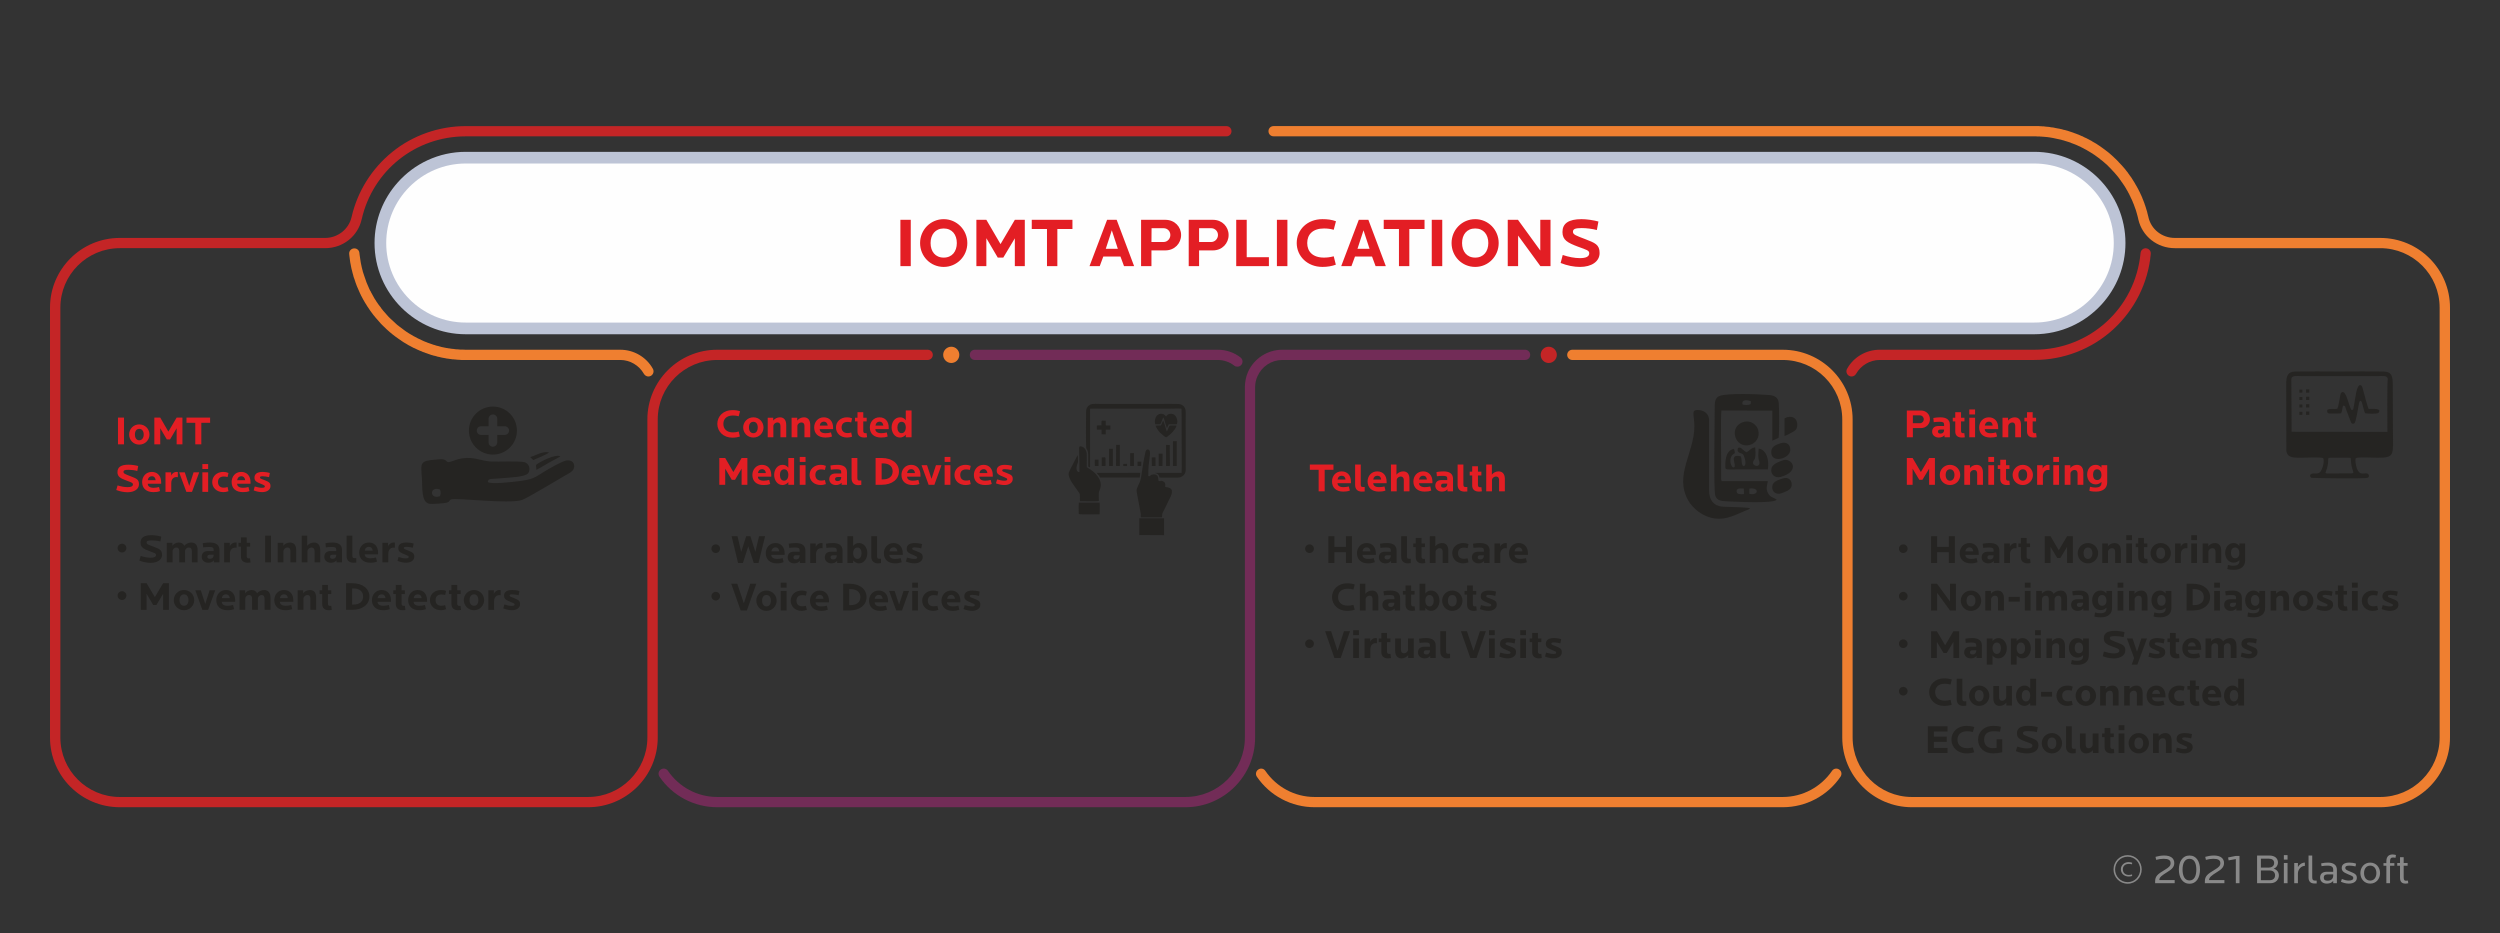 <?xml version="1.0" encoding="UTF-8"?>
<!DOCTYPE svg PUBLIC "-//W3C//DTD SVG 1.1//EN" "http://www.w3.org/Graphics/SVG/1.1/DTD/svg11.dtd">
<!-- Creator: CorelDRAW X6 -->
<svg xmlns="http://www.w3.org/2000/svg" xml:space="preserve" width="190.5mm" height="71.12mm" version="1.1" style="shape-rendering:geometricPrecision; text-rendering:geometricPrecision; image-rendering:optimizeQuality; fill-rule:evenodd; clip-rule:evenodd"
viewBox="0 0 19050 7112"
 xmlns:xlink="http://www.w3.org/1999/xlink">
 <rect x="0" y="0" width="19050" height="7112" fill="#333333" stroke="none"/>
 <defs>
  <style type="text/css">
   <![CDATA[
    .fil0 {fill:none}
    .fil2 {fill:#252422}
    .fil6 {fill:#722C57;fill-rule:nonzero}
    .fil4 {fill:#BDC4D6;fill-rule:nonzero}
    .fil7 {fill:#C42526;fill-rule:nonzero}
    .fil8 {fill:#E31E24;fill-rule:nonzero}
    .fil3 {fill:#EF7F30;fill-rule:nonzero}
    .fil5 {fill:#FEFEFE;fill-rule:nonzero}
    .fil1 {fill:#898989;fill-rule:nonzero}
    .fil9 {fill:#252422;fill-rule:nonzero}
   ]]>
  </style>
 </defs>
 <g id="Layer_x0020_1">
  <polygon class="fil0" points="0,0 19050,0 19050,7112 0,7112 "/>
  <path class="fil1" d="M16320 6625c0,-60 -47,-109 -107,-109 -61,0 -108,49 -108,109 0,60 47,109 108,109 60,0 107,-49 107,-109zm-12 0c0,51 -40,97 -95,97 -56,0 -96,-46 -96,-97 0,-52 40,-97 96,-97 55,0 95,45 95,97zm-61 50l-1 -12c-9,3 -17,4 -25,4 -28,0 -45,-18 -45,-43 0,-24 17,-41 45,-41 8,0 16,1 25,3l1 -12c-8,-3 -17,-5 -27,-5 -34,0 -59,25 -59,55 0,31 25,55 59,55 10,0 19,-1 27,-4zm324 55l0 -24 -117 0c0,-22 18,-34 64,-63 34,-20 50,-39 50,-67 0,-34 -25,-57 -77,-57 -21,0 -46,4 -66,10l5 23c18,-5 38,-8 57,-8 36,0 53,10 53,33 0,19 -10,31 -44,51 -55,33 -74,48 -74,89l0 13 149 0zm193 -104c0,-59 -26,-107 -80,-107 -54,0 -81,48 -81,107 0,60 27,108 81,108 54,0 80,-48 80,-108zm-28 0c0,46 -14,83 -52,83 -38,0 -53,-37 -53,-83 0,-45 15,-82 53,-82 38,0 52,37 52,82zm214 104l0 -24 -117 0c1,-22 18,-34 64,-63 34,-20 50,-39 50,-67 0,-34 -25,-57 -77,-57 -21,0 -46,4 -66,10l5 23c19,-5 38,-8 57,-8 36,0 53,10 53,33 0,19 -10,31 -44,51 -55,33 -74,48 -74,89l0 13 149 0zm115 0l0 -208 -28 0 -59 12 4 22 55 -10 0 184 28 0zm300 -59c0,-23 -12,-43 -40,-52 23,-8 33,-28 33,-46 0,-32 -23,-54 -67,-54l-92 0 0 211 103 0c39,0 63,-28 63,-59zm-29 -1c0,23 -15,37 -40,37l-68 0 0 -74 67 0c28,0 41,16 41,37zm-7 -94c0,23 -18,35 -42,35l-59 0 0 -68 60 0c25,0 41,11 41,33zm102 154l0 -154 -28 0 0 154 28 0zm0 -180l0 -34 -28 0 0 34 28 0zm132 48l0 -25c-24,0 -45,17 -53,34l0 -31 -28 0 0 154 28 0 0 -74c0,-29 23,-58 53,-58zm90 134l0 -22 -14 0c-14,0 -20,-7 -20,-25l0 -166 -28 0 0 167c0,33 18,46 44,46l18 0zm154 -2l0 -103c0,-34 -24,-54 -68,-54 -17,0 -35,2 -52,6l3 21c17,-3 33,-4 47,-4 32,0 42,12 42,31l0 16 -50 0c-32,0 -50,16 -50,44 0,29 21,46 52,46 22,0 39,-8 48,-21l0 18 28 0zm-28 -58c0,24 -16,39 -43,39 -19,0 -29,-7 -29,-23 0,-17 9,-25 29,-25l43 0 0 9zm180 18c0,-24 -11,-33 -52,-49 -29,-12 -36,-16 -36,-28 0,-12 9,-17 32,-17 15,0 33,3 46,6l4 -21c-17,-6 -36,-8 -51,-8 -35,0 -58,13 -58,40 0,23 10,33 48,49 33,13 40,16 40,28 0,13 -12,20 -35,20 -16,0 -35,-5 -52,-12l-7 21c17,8 40,14 60,14 37,0 61,-17 61,-43zm177 -37c0,-43 -29,-80 -75,-80 -46,0 -75,37 -75,80 0,43 29,80 75,80 46,0 75,-37 75,-80zm-28 0c0,34 -18,57 -47,57 -29,0 -47,-23 -47,-57 0,-34 18,-57 47,-57 29,0 47,23 47,57zm149 -138c-8,-2 -18,-4 -26,-4 -26,0 -47,14 -47,52l0 14 -22 0 0 20 22 0 0 133 28 0 0 -133 33 0 0 -20 -33 0 0 -15c0,-18 6,-28 23,-28 5,0 13,1 19,2l3 -21zm94 215l-3 -20c-5,0 -10,1 -15,1 -11,0 -17,-5 -17,-24l0 -90 30 0 0 -21 -30 0 0 -44 -28 0 0 44 -21 0 0 21 21 0 0 91c0,33 16,45 42,45 6,0 15,-1 21,-3z"/>
  <path class="fil2" d="M17703 3491c12,29 -7,85 -23,105 -13,16 -32,11 -53,12 -21,0 -33,16 -16,33 4,2 416,9 433,-1 11,-7 8,-21 2,-27 -22,-21 -61,24 -87,-45 -7,-22 -15,-57 -8,-77 22,-10 132,-3 166,-3 136,0 118,-19 117,-222l-1 -336c0,-60 -7,-98 -69,-99 -112,-2 -225,0 -337,0 -111,0 -225,-2 -336,0 -63,1 -70,39 -70,99l1 505c7,56 59,53 115,53 35,0 143,-7 166,3zm-243 -603l2 350 0 52 730 1c0,-52 -3,-381 3,-403 -3,-30 -43,-22 -74,-22l-584 0c-31,0 -75,-8 -77,22zm460 237c-23,-24 -39,-154 -75,-136 -9,5 -9,10 -13,28 -4,23 -14,84 -21,97 -26,7 -54,-5 -77,9 -6,32 14,28 39,28 22,0 47,1 66,-2 17,-34 4,-47 20,-59 14,6 10,7 20,35l30 78c5,14 10,34 31,23 13,-7 30,-126 36,-154 4,-15 2,-13 12,-18 12,8 11,22 19,47 5,16 9,37 15,48 16,3 94,8 103,-4 29,-38 -56,-28 -76,-29 -9,-19 -33,-112 -42,-144 -4,-14 -6,-39 -25,-37 -25,2 -35,104 -43,146 -8,37 -3,40 -19,44zm-182 483l186 -1c22,-7 -6,-19 -10,-98 -1,-19 1,-21 -19,-21l-132 0c-35,0 -15,5 -27,63 -9,47 -30,57 2,57zm-217 -639l23 0 0 23 -23 0 0 -23zm51 -2l25 0 0 25 -25 0 0 -25zm-51 58l23 0 0 23 -23 0 0 -23zm51 -2l25 0 0 25 -25 0 0 -25zm-51 59l23 0 0 23 -23 0 0 -23zm51 -2l25 0 0 25 -25 0 0 -25zm-51 58l23 0 0 23 -23 0 0 -23zm51 -2l25 0 0 25 -25 0 0 -25z"/>
  <path class="fil3" d="M14015 5864c-18,-13 -43,-8 -55,10 -85,124 -225,199 -375,199l-3568 0c-150,0 -290,-75 -375,-199 -12,-18 -36,-23 -54,-10 -18,12 -23,36 -11,54 99,146 264,233 440,233l3568 0c176,0 341,-87 440,-233 12,-18 8,-42 -10,-54z"/>
  <path class="fil3" d="M18137 1813l-1565 0c-97,0 -180,-65 -201,-158l0 -1c-2,-6 -3,-13 -5,-19 -1,-5 -3,-11 -4,-16l0 -1c-1,-1 -1,-3 -1,-4 -2,-5 -3,-10 -5,-16 -2,-6 -3,-12 -5,-17 -2,-6 -4,-12 -6,-18 0,0 0,-1 -1,-2 -1,-5 -3,-10 -5,-16 -1,0 -1,-1 -1,-2 -2,-4 -3,-9 -5,-13 -2,-6 -4,-11 -7,-17 -1,-2 -2,-4 -2,-6 -3,-5 -5,-10 -7,-16 -2,-5 -5,-10 -7,-15 -2,-5 -5,-10 -7,-15 -1,-1 -2,-3 -3,-5 0,-1 0,-1 -1,-2 -2,-4 -3,-7 -5,-11 -3,-6 -7,-12 -10,-18 -2,-5 -5,-9 -8,-14 0,-1 -1,-2 -2,-3 -2,-4 -4,-9 -7,-13 -9,-14 -18,-29 -27,-43 -2,-2 -4,-5 -6,-8l-1 -1c-2,-3 -4,-7 -7,-10 0,-1 -1,-2 -2,-3 -2,-3 -5,-7 -8,-11 -1,-2 -2,-3 -3,-5 -2,-2 -4,-5 -6,-7 -3,-4 -5,-7 -7,-9 -2,-3 -4,-5 -6,-8 -15,-18 -31,-36 -48,-53 -2,-3 -4,-5 -7,-8 -2,-2 -5,-5 -7,-7 -3,-3 -5,-5 -8,-8 -4,-4 -8,-8 -13,-12 -5,-6 -12,-11 -18,-17 -3,-2 -5,-5 -8,-7 -5,-5 -11,-9 -16,-14 -6,-4 -12,-9 -17,-13 -3,-3 -6,-5 -9,-7 -3,-2 -5,-4 -8,-6 -20,-15 -41,-30 -62,-43 -10,-6 -19,-11 -28,-16 -3,-2 -6,-4 -9,-6 -3,-1 -7,-3 -10,-5 -3,-2 -6,-3 -9,-5 -3,-2 -7,-3 -10,-5 -3,-2 -6,-3 -9,-5 -3,-1 -7,-3 -10,-4 -3,-2 -7,-4 -10,-5 -3,-2 -6,-3 -9,-5 -5,-1 -9,-3 -13,-5 -6,-3 -12,-5 -18,-8l-6 -2 -1 0c-1,-1 -2,-1 -3,-2 -7,-2 -13,-5 -20,-7 -3,-2 -7,-3 -10,-4 -8,-3 -15,-5 -21,-7 -7,-2 -14,-4 -21,-7l-3 -1c-3,0 -5,-1 -8,-2 -3,-1 -7,-2 -10,-3 -4,-1 -7,-1 -11,-2 -2,-1 -5,-2 -7,-2l-2 -1c-14,-3 -30,-7 -45,-9 -3,-1 -7,-2 -10,-2 -4,-1 -8,-2 -13,-3 -6,-1 -12,-2 -19,-2 -3,-1 -6,-1 -9,-2l-7 -1c-4,0 -9,-1 -13,-1l-11 -1 0 0c-5,-1 -9,-1 -14,-2l-2 0c-3,0 -7,0 -11,0 -2,-1 -4,-1 -6,-1 -3,0 -5,0 -8,0 -3,0 -7,-1 -10,-1l-1 0c-4,0 -7,0 -11,0 -3,0 -6,0 -9,0l-5811 0c-22,0 -39,17 -39,39 0,22 17,39 39,39l5811 0c2,0 4,1 6,1l0 0c4,0 7,0 11,0l0 0c4,0 7,0 10,0l1 0c2,0 4,1 6,1 2,0 3,0 5,0l1 0c3,0 7,1 11,1l1 0c4,0 9,1 14,1l9 1c4,1 7,1 11,1l7 1c2,1 5,1 8,1 6,1 12,2 18,3 4,1 7,1 11,2 3,1 6,1 9,2 14,3 28,6 42,9l1 0c2,1 4,1 7,2 3,1 6,2 9,2l1 1c3,0 6,1 9,2l0 0c2,1 4,1 7,2l2 1c7,2 13,4 20,6 6,2 12,4 19,6 3,1 6,2 8,3l1 1c6,2 12,4 19,7 2,1 5,2 8,3l7 3 1 0c3,2 6,3 9,4 4,2 7,4 11,5 3,1 6,3 9,4l0 0c3,2 6,3 9,4 3,2 6,3 9,5l0 0c3,1 6,3 8,4l1 0c2,2 5,3 8,5l0 0c3,1 6,3 8,4l1 1c3,1 6,2 8,4l1 0c2,2 5,3 7,5l1 0c8,5 16,9 25,15 20,12 39,25 57,39l0 0c2,2 5,4 7,5l1 1c2,2 5,4 7,5l0 1c5,4 10,8 16,12 5,4 10,8 14,12l1 1c2,2 4,4 6,5l1 1c5,5 11,10 17,15 3,4 7,7 11,11l0 1c3,2 5,4 7,6 2,3 5,5 7,7l0 1c2,1 4,3 6,5l0 1c15,15 30,32 44,49 1,2 3,4 5,6 2,3 4,6 6,8l1 1c1,2 3,5 5,7l0 0c1,2 2,3 3,4l0 1c3,3 5,6 8,10l1 2c2,3 4,5 6,9l2 2c2,2 3,4 4,6 9,13 18,26 26,40 2,4 4,7 6,11l2 3c2,4 4,8 7,12l0 1c3,5 6,11 9,16 2,4 3,7 5,11l1 2 0 0c1,1 1,2 2,3l0 1c2,4 4,9 6,13 3,5 5,9 7,14 2,5 4,10 6,14l0 2c1,1 2,2 2,4l0 0c2,5 5,10 7,16 1,4 3,8 4,12l1 2c2,4 3,9 5,15l1 1c1,5 3,10 5,15 1,6 3,11 5,17 1,4 2,9 4,14l0 2c1,0 1,1 1,1l0 1c1,5 3,10 4,15 1,6 3,11 4,17l0 1c30,129 144,219 278,219l1565 0c250,0 453,203 453,453l0 3276c0,250 -203,453 -453,453l-3568 0c-249,0 -452,-203 -452,-453l0 -2424c0,-293 -239,-531 -532,-531l-1604 0c-21,0 -39,17 -39,39 0,22 18,39 39,39l1604 0c250,0 453,203 453,453l0 2424c0,293 238,531 531,531l3568 0c294,0 532,-238 532,-531l0 -3276c0,-293 -238,-531 -532,-531z"/>
  <path class="fil4" d="M15501 1157l-11952 0c-207,0 -393,91 -520,235 -109,123 -175,284 -175,460 0,383 312,695 695,695l11952 0c203,0 386,-88 513,-227 113,-124 182,-288 182,-468 0,-383 -312,-695 -695,-695z"/>
  <path class="fil5" d="M3549 2458c-335,0 -606,-272 -606,-606 0,-334 271,-606 606,-606l11952 0c335,0 606,272 606,606 0,334 -271,606 -606,606l-11952 0z"/>
  <path class="fil6" d="M11621 2665l-1850 0c-113,0 -216,67 -262,171 -15,36 -23,74 -23,114l0 2670c0,250 -203,453 -453,453l-3568 0c-150,0 -290,-75 -375,-199 -12,-18 -37,-23 -55,-10 -18,12 -22,36 -10,54 99,146 264,233 440,233l3568 0c293,0 531,-238 531,-531l0 -2670c0,-29 6,-56 18,-83 33,-75 107,-124 189,-124l1850 0c22,0 39,-17 39,-39 0,-22 -17,-39 -39,-39z"/>
  <path class="fil6" d="M9453 2724c-50,-39 -110,-59 -174,-59l-1850 0c-22,0 -39,17 -39,39 0,22 17,39 39,39l1850 0c46,0 90,15 126,43 7,6 16,8 24,8 12,0 23,-5 31,-15 13,-17 10,-42 -7,-55z"/>
  <path class="fil7" d="M16353 1892c-21,-2 -40,14 -42,36 -39,420 -387,737 -810,737l-1178 0c-102,0 -198,55 -248,145 -11,19 -4,43 15,54 6,3 12,5 19,5 14,0 27,-8 34,-20 37,-65 106,-106 180,-106l1178 0c224,0 438,-83 603,-234 163,-150 265,-354 285,-574 2,-22 -14,-41 -36,-43z"/>
  <path class="fil3" d="M7249 2642c-34,0 -62,28 -62,62 0,34 28,62 62,62 34,0 61,-28 61,-62 0,-34 -27,-62 -61,-62z"/>
  <path class="fil7" d="M11801 2642c-34,0 -61,28 -61,62 0,34 27,62 61,62 34,0 62,-28 62,-62 0,-34 -28,-62 -62,-62z"/>
  <path class="fil3" d="M4727 2665l-1178 0c-7,0 -14,0 -21,-1 -4,0 -7,0 -11,0 -4,0 -7,0 -10,0 -6,-1 -12,-1 -18,-2 -2,0 -5,0 -7,0l-1 0c-3,0 -7,-1 -11,-1l-1 0c-2,0 -4,-1 -6,-1l-6 -1c-5,0 -9,0 -13,-1 -2,0 -4,-1 -7,-1 -4,-1 -8,-1 -12,-2l-1 0c-2,0 -5,-1 -8,-1l-1 0c-1,0 -2,-1 -3,-1 -3,0 -5,-1 -8,-1l-1 0c-13,-3 -26,-5 -39,-8l-10 -3c-3,-1 -6,-1 -8,-2 -4,-1 -7,-2 -10,-3 -4,0 -7,-1 -10,-2 -2,-1 -4,-1 -6,-2l0 0c-2,-1 -4,-1 -6,-2l-3 -1c-3,0 -5,-1 -8,-2 -11,-4 -23,-8 -34,-12 -3,-1 -6,-2 -9,-3l0 0c-3,-1 -6,-2 -9,-4 -3,-1 -6,-2 -9,-3l-1 -1c-3,-1 -6,-2 -9,-3 -13,-6 -26,-12 -38,-18l-1 0c-1,-1 -3,-2 -5,-3l-1 0c-8,-4 -17,-9 -26,-14 -3,-1 -6,-3 -8,-4 -6,-3 -12,-7 -17,-10 -6,-3 -12,-7 -17,-10l0 0c-3,-2 -5,-3 -8,-5l-1 -1c-2,-1 -5,-3 -8,-5 -2,-1 -5,-3 -8,-5 -5,-4 -10,-7 -15,-11 -14,-10 -27,-20 -40,-30 -2,-2 -5,-4 -7,-6l-1 0c-2,-2 -4,-4 -7,-6 -17,-15 -34,-31 -51,-47 -4,-5 -8,-9 -13,-13 -13,-14 -26,-29 -39,-44 -2,-3 -4,-5 -6,-8 -2,-2 -4,-5 -6,-7 -2,-3 -3,-5 -5,-7l0 -1c-13,-16 -25,-32 -36,-49 -2,-4 -5,-9 -8,-13l-1 -1c0,-1 -1,-2 -1,-3l-1 0c-2,-5 -5,-9 -8,-14 -7,-13 -15,-26 -22,-40l0 -1c-2,-2 -3,-5 -4,-7l-1 -1c-1,-2 -2,-5 -4,-8 -1,-2 -2,-5 -4,-8 -15,-32 -28,-65 -38,-98 -2,-5 -4,-10 -5,-15 -2,-6 -4,-12 -6,-18l0 -1c0,-3 -1,-5 -2,-8 -2,-7 -3,-13 -5,-19l-2 -9c-1,-6 -3,-13 -4,-19 -1,-3 -1,-6 -2,-9l0 0c-1,-7 -2,-13 -3,-19 -3,-16 -5,-32 -7,-48l0 -1c0,-3 0,-6 -1,-8 -1,-22 -20,-38 -42,-36 -22,2 -38,21 -36,42 0,4 1,7 1,10l0 1c2,18 4,36 7,53 1,7 3,14 4,20 1,4 1,7 2,11 1,7 3,13 4,20l3 10c1,7 3,14 5,21 1,3 2,6 3,10 1,6 3,13 5,20 2,6 4,11 6,16 11,37 26,73 42,107 2,4 3,7 5,10 1,3 3,6 4,9 2,3 3,6 5,9 8,16 16,30 25,45 3,5 6,10 9,14 1,2 2,3 3,5 2,5 6,10 9,14 12,18 24,37 38,54 2,3 4,6 6,8 2,3 5,6 7,8 2,3 4,6 7,9 13,16 28,32 42,48 5,5 10,10 15,15 18,18 36,35 55,51 3,2 6,5 9,7 2,2 5,4 8,7 14,11 28,22 43,32 6,4 11,8 17,12l1 0c2,2 5,4 8,6 3,2 6,4 9,6 3,2 6,4 9,6 6,3 12,7 19,11 6,3 12,7 18,11 3,1 7,3 10,5 9,5 19,10 28,15 3,1 5,2 8,3 13,7 27,13 41,19 4,2 7,3 11,4 3,2 7,3 10,5 3,1 6,2 10,3 3,2 7,3 10,4 12,5 25,9 37,13 3,1 6,2 9,3l3 1c3,0 5,1 7,2 2,0 5,1 7,2 3,1 7,2 10,2 4,1 7,2 11,3 3,1 6,2 9,3l11 2c15,4 29,7 43,9l1 0c3,1 6,1 9,2 1,0 3,0 4,1 4,0 7,1 10,1 4,1 9,1 13,2 3,0 6,1 8,1 5,1 9,1 14,2l6 0c3,1 5,1 8,1l1 0c4,1 8,1 12,1 3,1 6,1 9,1 6,1 12,1 19,1 3,0 7,1 11,1l0 0c4,0 8,0 11,0 8,0 16,0 24,0l1178 0c74,0 143,41 180,106 7,12 20,20 34,20 7,0 13,-2 19,-5 19,-11 26,-35 15,-54 -50,-90 -146,-145 -248,-145z"/>
  <path class="fil7" d="M9345 961l-5796 0c-204,0 -403,70 -560,197 -156,126 -266,302 -310,496 -21,92 -105,159 -201,159l-1565 0c-294,0 -532,238 -532,531l0 3276c0,293 238,531 532,531l3568 0c293,0 531,-238 531,-531l0 -2424c0,-250 203,-453 453,-453l1604 0c21,0 39,-17 39,-39 0,-22 -18,-39 -39,-39l-1604 0c-293,0 -532,238 -532,531l0 2424c0,250 -203,453 -452,453l-3568 0c-250,0 -453,-203 -453,-453l0 -3276c0,-250 203,-453 453,-453l1565 0c134,0 249,-90 278,-220 85,-372 410,-632 793,-632l5796 0c22,0 39,-17 39,-39 0,-22 -17,-39 -39,-39z"/>
  <path class="fil8" d="M6940 2028l0 -353 -79 0 0 353 79 0zm431 -176c0,-100 -80,-182 -180,-182 -101,0 -180,82 -180,182 0,101 79,182 180,182 100,0 180,-81 180,-182zm-80 0c0,64 -36,111 -100,111 -64,0 -100,-47 -100,-111 0,-64 36,-111 100,-111 64,0 100,47 100,111zm518 176l0 -353 -76 0 -109 185 -108 -185 -76 0 0 353 76 0 0 -213 87 148 42 0 88 -147 0 212 76 0zm363 -283l0 -70 -310 0 0 70 116 0 0 283 79 0 0 -283 115 0zm470 283l-133 -353 -73 0 -134 353 78 0 27 -73 131 0 27 73 77 0zm-124 -132l-92 0 46 -141 46 141zm482 -105c0,-63 -49,-116 -120,-116l-185 0 0 353 79 0 0 -120 106 0c71,0 120,-54 120,-117zm-82 0c0,29 -23,53 -51,53l-93 0 1 -105 92 0c28,0 51,22 51,52zm444 0c0,-63 -49,-116 -119,-116l-185 0 0 353 79 0 0 -120 106 0c70,0 119,-54 119,-117zm-81 0c0,29 -24,53 -51,53l-93 0 0 -105 93 0c27,0 51,22 51,52zm388 237l0 -68 -169 0 0 -285 -80 0 0 353 249 0zm141 0l0 -353 -80 0 0 353 80 0zm370 -342c-31,-12 -66,-16 -103,-16 -116,0 -196,81 -196,182 0,100 81,182 196,182 38,0 72,-6 102,-17l-16 -64c-27,7 -50,10 -74,10 -87,0 -128,-47 -128,-111 0,-64 41,-111 128,-111 26,0 49,3 74,10l17 -65zm380 342l-133 -353 -73 0 -134 353 78 0 27 -73 130 0 27 73 78 0zm-124 -132l-92 0 46 -141 46 141zm419 -151l0 -70 -311 0 0 70 116 0 0 283 79 0 0 -283 116 0zm135 283l0 -353 -80 0 0 353 80 0zm430 -176c0,-100 -79,-182 -179,-182 -101,0 -180,82 -180,182 0,101 79,182 180,182 100,0 179,-81 179,-182zm-79 0c0,64 -36,111 -100,111 -64,0 -100,-47 -100,-111 0,-64 36,-111 100,-111 64,0 100,47 100,111zm474 176l0 -353 -78 0 0 234 -170 -234 -78 0 0 353 79 0 0 -233 170 233 77 0zm374 -100c0,-65 -36,-77 -110,-106 -71,-27 -93,-34 -93,-56 0,-21 17,-28 67,-28 36,0 83,6 115,15l12 -65c-36,-10 -89,-18 -128,-18 -100,0 -146,33 -146,98 0,62 40,82 119,112 65,24 85,28 85,50 0,26 -26,37 -71,37 -41,0 -86,-9 -131,-24l-16 61c50,20 101,30 148,30 86,0 149,-40 149,-106z"/>
  <path class="fil2" d="M8693 3942l161 0c6,-34 -8,-10 22,-67 10,-20 19,-40 29,-60 12,-24 44,-76 11,-95 -12,-7 -23,-7 -37,-9 0,-18 4,-30 -11,-40 -25,-17 -27,4 -41,-9 -1,-17 0,-41 -23,-46 -10,-3 -21,-1 -30,2 -5,3 -6,4 -10,7 -7,7 -5,3 -14,2 0,-76 3,-78 11,-150 2,-13 5,-39 -5,-48 -7,-7 -23,-8 -28,17 -11,47 -26,136 -32,185 -3,31 -16,52 -28,80 -8,19 -9,22 -5,46l30 159c0,8 -1,17 0,26zm-134 -392c7,3 21,1 29,1l0 -17 -29 1 0 15zm109 1l28 0 1 -33 -29 0 0 33zm-325 0l28 0 0 -49 -28 0c-2,8 -1,40 0,49zm434 0l28 0 0 -66c-9,1 -20,-1 -29,1l1 65zm-382 0l29 0c1,-11 0,-22 0,-32 0,-39 6,-36 -29,-33l0 65zm434 -89l0 81 1 8 6 0 15 0 7 0 1 -94 -30 0 0 5zm-217 89l29 0 0 -98 -29 0 0 98zm-161 0l29 0 0 -131 -29 0 0 131zm53 0l29 0 0 -161 -28 0 -1 161zm381 0l29 0c2,-9 0,-65 0,-79 0,-27 -1,-55 0,-81l-29 -1 0 161zm53 0l29 0 0 -189 -29 0 0 189zm-545 -310l-35 1 0 32 36 0 0 35 32 1 0 -36 35 0 0 -32 -35 0 0 -36c-41,0 -31,-10 -33,35zm453 1l-40 1c2,15 22,41 32,52 6,7 39,36 47,37 6,1 18,-12 25,-17 4,-2 7,-5 11,-9l11 -11c6,-4 6,-7 9,-11 10,-10 22,-28 24,-41 -8,0 -49,-2 -53,1 -6,4 -15,39 -21,43l-2 -5c-1,-2 -1,-3 -1,-5 -2,-3 -3,-7 -4,-11 -4,-12 -16,-55 -20,-61 -5,5 -13,30 -18,37zm-464 397l303 0 4 -36c-64,0 -59,-1 -100,0l-98 0c-44,0 -90,1 -134,0 3,7 10,12 14,18 4,5 9,12 11,18zm421 -406l38 0c8,-10 16,-41 24,-53 6,9 21,71 27,83l14 -30 61 0c9,-15 4,-54 -17,-71 -19,-14 -48,-11 -60,5 -1,2 -1,2 -2,4 0,0 -1,0 -1,1 0,0 0,0 0,0 -2,2 -1,1 -2,2 -16,-30 -68,-32 -82,17 -3,11 -5,31 0,42zm-583 684c11,5 148,2 159,2 1,-15 2,-78 0,-89l-158 0c-2,7 -2,79 -1,87zm461 160l189 1 0 -129 -189 0 0 128zm-456 -480c-27,1 -24,-37 -17,-58 6,-16 7,-15 6,-33 0,-13 -1,-26 -1,-39 -6,5 -49,95 -58,110 -3,7 -7,14 -10,22 -15,44 57,122 80,159 7,12 2,45 4,61 14,0 140,2 143,-1l1 -4c1,-12 -2,-56 1,-65 13,-32 22,-57 4,-96 -14,-31 -40,-56 -68,-75l-29 -18c0,-33 1,-67 0,-100 -2,-29 -16,-52 -41,-58 -21,-5 -18,13 -17,30l2 98 0 67zm67 -42c5,2 8,5 14,7l0 -448c28,-1 58,0 86,0l525 0c14,0 79,-3 86,1l1 72 0 6 0 113c0,39 2,285 0,297l-203 0c6,5 13,2 23,12 6,6 10,14 11,24 35,0 121,1 148,0 20,-2 37,-16 45,-29 10,-18 7,-45 7,-68l0 -260c0,-29 -1,-58 0,-87 0,-23 1,-55 -1,-70 -4,-23 -21,-40 -42,-45 -14,-4 -145,-2 -171,-2 -115,0 -230,0 -345,0 -29,0 -58,0 -87,0 -24,0 -61,-4 -81,5 -19,9 -32,28 -32,54 -1,39 -2,273 1,279 5,12 14,14 15,51l0 88z"/>
  <path class="fil2" d="M13120 3666c-6,-11 -5,-7 -5,-32 2,-117 -5,-445 2,-506l388 1 0 229c17,-8 34,-14 48,-22 6,-45 5,-216 1,-265 -4,-43 -31,-57 -74,-61 -81,-7 -324,-16 -379,8 -35,15 -35,51 -35,97 0,120 -9,620 4,660 12,40 44,43 90,45 66,3 351,19 379,-12 -26,-20 -46,-15 -65,-47 -21,-37 -9,-59 -3,-95l-351 0zm-209 -417c0,201 -155,373 -47,564 34,60 110,126 204,138 91,11 151,-27 241,-63 10,-4 20,-7 27,-15 -19,-8 -172,-10 -208,-12 -69,-5 -105,-50 -105,-123l0 -537c0,-47 -37,-76 -85,-77 -55,0 -27,34 -27,125zm334 163c-5,8 -10,28 8,37 19,10 24,3 34,22 2,3 31,74 -2,82 -19,-13 -9,-49 -21,-76 -96,-22 -26,68 -50,84 -24,10 -53,-80 6,-108 -2,-17 -2,-21 -9,-33 -33,9 -49,30 -58,65 -4,18 -6,36 -6,54 0,45 -9,38 86,38l238 0c11,-71 -8,-149 -70,-159 -2,39 -7,63 4,96 12,34 -22,51 -46,21 -4,-33 12,-21 16,-52 3,-22 2,-51 0,-74 -36,4 -39,25 -68,37 -9,-5 -20,-15 -29,-22 -13,-11 -15,-16 -33,-12zm46 -198c-125,31 -73,209 44,176 41,-11 77,-55 63,-111 -10,-41 -56,-78 -107,-65zm296 293c-33,11 -81,30 -88,60 -12,46 26,80 71,67 156,-46 80,-149 17,-127zm-20 -129c-34,12 -69,22 -70,66 -2,92 142,51 145,-13 3,-45 -32,-68 -75,-53zm17 268c-35,12 -74,22 -79,58 -6,43 29,68 68,55 31,-11 73,-24 79,-56 7,-44 -25,-72 -68,-57zm14 -458l0 134c16,-4 41,-19 57,-27 21,-12 37,-19 40,-51 5,-63 -49,-84 -97,-56zm-309 577l-1 -42c-24,-2 -55,-5 -55,20 0,27 35,23 56,22zm41 -2c71,17 80,-52 0,-40l0 40zm-52 -681c19,5 45,7 62,-3l2 -21c-25,-11 -73,-17 -64,24z"/>
  <path class="fil8" d="M945 3386l0 -204 -46 0 0 204 46 0zm194 -75c0,-41 -32,-77 -78,-77 -46,0 -77,36 -77,77 0,41 31,77 77,77 46,0 78,-36 78,-77zm-44 0c0,26 -13,44 -34,44 -21,0 -33,-18 -33,-44 0,-26 12,-43 33,-43 21,0 34,17 34,43zm295 75l0 -204 -44 0 -63 107 -62 -107 -45 0 0 204 45 0 0 -123 50 85 25 0 50 -85 0 123 44 0zm211 -164l0 -40 -180 0 0 40 67 0 0 164 46 0 0 -164 67 0zm-542 468c0,-38 -21,-44 -64,-61 -41,-16 -54,-20 -54,-33 0,-12 10,-16 39,-16 21,0 48,3 66,9l7 -38c-21,-6 -51,-10 -74,-10 -58,0 -84,19 -84,57 0,35 23,47 69,64 37,14 49,17 49,29 0,16 -16,21 -42,21 -23,0 -49,-5 -75,-13l-10 35c29,11 59,17 86,17 50,0 87,-23 87,-61zm169 -4l0 -12c0,-47 -28,-78 -71,-78 -46,0 -74,36 -74,77 0,47 31,77 86,77 20,0 34,-2 50,-8l-7 -31c-14,4 -28,6 -42,6 -30,0 -44,-13 -44,-31l102 0zm-42 -27l-60 0c3,-20 15,-30 31,-30 18,0 27,12 29,30zm169 -62c-4,-1 -8,-1 -9,-1 -23,0 -37,16 -42,28l0 -25 -43 0 0 149 44 0 0 -67c0,-26 14,-46 39,-46 3,0 7,1 11,1l0 -39zm163 2l-43 0 -33 104 -34 -104 -43 0 55 149 43 0 55 -149zm68 149l0 -149 -44 0 0 149 44 0zm0 -174l0 -38 -44 0 0 38 44 0zm155 169l-7 -32c-11,4 -19,5 -29,5 -30,0 -44,-18 -44,-43 0,-25 14,-42 44,-42 10,0 18,1 29,4l7 -31c-14,-6 -25,-8 -40,-8 -50,0 -84,34 -84,77 0,44 34,77 84,77 13,0 27,-2 40,-7zm168 -57l0 -12c0,-47 -27,-78 -71,-78 -46,0 -73,36 -73,77 0,47 30,77 86,77 20,0 34,-2 50,-8l-8 -31c-13,4 -28,6 -42,6 -30,0 -44,-13 -44,-31l102 0zm-41 -27l-61 0c3,-20 15,-30 31,-30 18,0 28,12 30,30zm193 45c0,-26 -12,-32 -47,-46 -26,-10 -33,-11 -33,-20 0,-6 4,-9 21,-9 15,0 36,4 48,7l6 -32c-16,-5 -40,-8 -54,-8 -42,0 -63,15 -63,44 0,26 15,33 57,50 17,7 22,10 22,17 0,5 -3,10 -22,10 -15,0 -35,-4 -55,-10l-8 30c20,8 44,13 64,13 38,0 64,-18 64,-46z"/>
  <path class="fil9" d="M963 4176c0,-18 -15,-33 -33,-33 -19,0 -34,15 -34,33 0,19 15,34 34,34 18,0 33,-15 33,-34zm272 52c0,-38 -21,-45 -64,-62 -42,-16 -54,-19 -54,-32 0,-12 10,-16 39,-16 21,0 48,3 66,8l7 -37c-21,-6 -51,-11 -74,-11 -58,0 -84,19 -84,57 0,36 23,48 69,65 37,14 49,16 49,29 0,15 -16,21 -42,21 -23,0 -49,-5 -75,-14l-10 36c29,11 59,17 86,17 50,0 87,-23 87,-61zm271 57l0 -93c0,-35 -15,-58 -49,-58 -22,0 -44,13 -53,25 -7,-16 -21,-25 -42,-25 -22,0 -40,12 -48,25l0 -23 -43 0 0 149 44 0 0 -85c0,-15 14,-28 28,-28 16,0 23,11 23,27l0 86 44 0 0 -85c0,-15 14,-28 28,-28 17,0 24,11 24,27l0 86 44 0zm166 0l0 -95c0,-40 -29,-56 -73,-56 -18,0 -37,2 -54,5l3 32c16,-2 30,-3 46,-3 26,0 34,5 34,20l0 11 -43 0c-31,0 -48,16 -48,45 0,24 20,44 50,44 20,0 33,-6 43,-18l0 15 42 0zm-44 -54c0,16 -11,27 -27,27 -14,0 -21,-5 -21,-15 0,-12 8,-16 21,-16l27 0 0 4zm175 -97c-4,0 -8,0 -10,0 -22,0 -36,16 -42,28l0 -26 -43 0 0 149 44 0 0 -66c0,-26 15,-46 39,-46 3,0 8,0 12,0l0 -39zm106 152l-4 -32c-2,0 -6,1 -8,1 -9,0 -17,-3 -17,-17l0 -73 26 0 0 -29 -26 0 0 -41 -44 0 0 41 -19 0 0 29 19 0 0 76c0,33 22,47 52,47 8,0 17,-1 21,-2zm156 -1l0 -203 -45 0 0 203 45 0zm192 0l0 -93c0,-35 -14,-58 -48,-58 -22,0 -42,12 -50,25l0 -23 -43 0 0 149 44 0 0 -85c0,-15 16,-28 30,-28 16,0 23,11 23,27l0 86 44 0zm183 0l0 -93c0,-35 -14,-58 -48,-58 -22,0 -42,12 -51,25l0 -77 -42 0 0 203 44 0 0 -85c0,-15 16,-28 30,-28 16,0 24,11 24,27l0 86 43 0zm166 0l0 -95c0,-40 -28,-56 -73,-56 -18,0 -37,2 -53,5l3 32c15,-2 30,-3 46,-3 26,0 33,5 33,20l0 11 -43 0c-30,0 -48,16 -48,45 0,24 20,44 50,44 20,0 33,-6 43,-18l0 15 42 0zm-44 -54c0,16 -10,27 -27,27 -14,0 -20,-5 -20,-15 0,-12 7,-16 20,-16l27 0 0 4zm153 56l0 -34c-4,0 -10,0 -14,0 -13,0 -16,-5 -16,-22l0 -149 -44 0 0 155c0,36 23,51 52,51 4,0 17,-1 22,-1zm166 -63l0 -12c0,-48 -27,-78 -70,-78 -46,0 -74,36 -74,77 0,46 30,77 86,77 20,0 34,-3 50,-8l-8 -32c-13,4 -27,6 -42,6 -30,0 -44,-13 -44,-30l102 0zm-41 -28l-60 0c2,-20 15,-29 31,-29 17,0 27,11 29,29zm169 -62c-4,0 -8,0 -10,0 -22,0 -36,16 -42,28l0 -26 -43 0 0 149 45 0 0 -66c0,-26 14,-46 38,-46 3,0 8,0 12,0l0 -39zm148 108c0,-26 -12,-32 -47,-47 -26,-10 -33,-11 -33,-20 0,-5 4,-8 21,-8 15,0 36,4 48,7l6 -32c-16,-6 -40,-8 -54,-8 -42,0 -63,14 -63,43 0,27 15,34 57,51 17,7 22,9 22,16 0,6 -3,11 -22,11 -15,0 -35,-4 -55,-11l-8 30c20,8 44,14 64,14 38,0 64,-18 64,-46zm-1870 405l0 -203 -44 0 -63 106 -63 -106 -44 0 0 203 44 0 0 -123 50 86 25 0 51 -85 0 122 44 0zm193 -74c0,-41 -32,-77 -78,-77 -46,0 -78,36 -78,77 0,40 32,77 78,77 46,0 78,-37 78,-77zm-44 0c0,26 -13,43 -34,43 -21,0 -34,-17 -34,-43 0,-26 13,-44 34,-44 21,0 34,18 34,44zm204 -75l-43 0 -33 104 -34 -104 -42 0 54 149 44 0 54 -149zm152 88l0 -12c0,-48 -27,-78 -70,-78 -46,0 -74,36 -74,77 0,46 30,77 86,77 20,0 34,-3 50,-8l-8 -32c-13,4 -28,6 -42,6 -30,0 -44,-13 -44,-30l102 0zm-41 -28l-60 0c2,-20 15,-29 31,-29 17,0 27,11 29,29zm310 89l0 -93c0,-35 -15,-58 -49,-58 -22,0 -44,13 -53,25 -8,-16 -21,-25 -42,-25 -22,0 -40,12 -49,25l0 -23 -43 0 0 149 44 0 0 -85c0,-15 14,-28 28,-28 17,0 24,12 24,27l0 86 44 0 0 -85c0,-15 14,-28 28,-28 16,0 23,12 23,27l0 86 45 0zm174 -61l0 -12c0,-48 -28,-78 -71,-78 -46,0 -74,36 -74,77 0,46 31,77 86,77 20,0 35,-3 51,-8l-8 -32c-14,4 -28,6 -42,6 -30,0 -44,-13 -44,-30l102 0zm-42 -28l-60 0c3,-20 15,-29 31,-29 18,0 28,11 29,29zm216 89l0 -93c0,-35 -14,-58 -48,-58 -22,0 -42,12 -51,25l0 -23 -42 0 0 149 44 0 0 -85c0,-15 16,-28 30,-28 16,0 23,12 23,27l0 86 44 0zm119 1l-4 -32c-3,0 -7,1 -8,1 -10,0 -17,-3 -17,-17l0 -73 25 0 0 -29 -25 0 0 -41 -44 0 0 41 -20 0 0 29 20 0 0 76c0,33 22,47 51,47 8,0 17,-1 22,-2zm287 -102c0,-60 -52,-102 -131,-102l-47 0 0 203 47 0c79,0 131,-42 131,-101zm-48 0c0,43 -34,61 -74,61l-10 0 0 -123 10 0c40,0 74,18 74,62zm212 40l0 -12c0,-48 -28,-78 -71,-78 -46,0 -74,36 -74,77 0,46 31,77 86,77 20,0 35,-3 50,-8l-7 -32c-14,4 -28,6 -42,6 -30,0 -44,-13 -44,-30l102 0zm-42 -28l-60 0c3,-20 15,-29 31,-29 18,0 28,11 29,29zm152 90l-4 -32c-2,0 -7,1 -8,1 -9,0 -17,-3 -17,-17l0 -73 25 0 0 -29 -25 0 0 -41 -44 0 0 41 -19 0 0 29 19 0 0 76c0,33 22,47 51,47 9,0 17,-1 22,-2zm165 -62l0 -12c0,-48 -27,-78 -71,-78 -46,0 -73,36 -73,77 0,46 30,77 86,77 20,0 34,-3 50,-8l-8 -32c-13,4 -28,6 -42,6 -30,0 -44,-13 -44,-30l102 0zm-41 -28l-61 0c3,-20 15,-29 31,-29 18,0 28,11 30,29zm186 84l-7 -31c-10,3 -18,5 -29,5 -30,0 -44,-18 -44,-43 0,-25 14,-43 44,-43 11,0 19,1 29,4l7 -31c-14,-6 -25,-7 -39,-7 -50,0 -84,33 -84,77 0,43 34,77 84,77 13,0 26,-3 39,-8zm114 6l-4 -32c-2,0 -7,1 -8,1 -9,0 -17,-3 -17,-17l0 -73 26 0 0 -29 -26 0 0 -41 -44 0 0 41 -19 0 0 29 19 0 0 76c0,33 22,47 51,47 9,0 18,-1 22,-2zm176 -75c0,-41 -32,-77 -77,-77 -46,0 -78,36 -78,77 0,40 32,77 78,77 45,0 77,-37 77,-77zm-44 0c0,26 -12,43 -33,43 -22,0 -34,-17 -34,-43 0,-26 12,-44 34,-44 21,0 33,18 33,44zm170 -76c-4,-1 -8,-1 -10,-1 -22,0 -36,16 -42,28l0 -26 -42 0 0 149 44 0 0 -66c0,-26 14,-46 39,-46 3,0 7,0 11,0l0 -38zm148 107c0,-26 -12,-32 -47,-47 -26,-10 -33,-11 -33,-20 0,-5 4,-8 21,-8 15,0 36,4 48,7l6 -32c-16,-6 -40,-8 -54,-8 -42,0 -63,14 -63,43 0,27 16,34 57,51 17,7 23,9 23,16 0,6 -4,11 -23,11 -15,0 -35,-4 -55,-11l-8 30c20,8 44,14 64,14 38,0 64,-18 64,-46zm-3000 -66c0,-18 -15,-33 -33,-33 -19,0 -34,15 -34,33 0,19 15,34 34,34 18,0 33,-15 33,-34z"/>
  <path class="fil9" d="M14536 4181c0,-18 -15,-33 -33,-33 -19,0 -33,15 -33,33 0,18 14,33 33,33 18,0 33,-15 33,-33zm360 109l0 -204 -46 0 0 81 -89 0 0 -81 -46 0 0 204 46 0 0 -82 89 0 0 82 46 0zm182 -62l0 -11c0,-48 -28,-79 -71,-79 -46,0 -74,37 -74,77 0,47 31,78 86,78 20,0 34,-3 50,-9l-7 -31c-14,4 -28,6 -42,6 -30,0 -44,-13 -44,-31l102 0zm-42 -27l-60 0c3,-20 15,-30 31,-30 18,0 27,12 29,30zm199 89l0 -95c0,-40 -28,-57 -73,-57 -18,0 -37,2 -54,5l4 32c15,-2 30,-3 46,-3 26,0 33,6 33,21l0 11 -43 0c-30,0 -48,15 -48,44 0,25 20,45 50,45 20,0 33,-7 43,-19l0 16 42 0zm-44 -55c0,16 -10,28 -27,28 -14,0 -20,-6 -20,-16 0,-11 7,-16 20,-16l27 0 0 4zm175 -96c-4,-1 -8,-1 -9,-1 -23,0 -37,16 -42,28l0 -25 -43 0 0 149 44 0 0 -66c0,-26 14,-47 39,-47 3,0 7,1 11,1l0 -39zm107 151l-4 -32c-3,1 -7,1 -9,1 -9,0 -17,-3 -17,-17l0 -73 26 0 0 -28 -26 0 0 -42 -44 0 0 42 -19 0 0 28 19 0 0 77c0,33 23,47 52,47 8,0 17,-2 22,-3zm322 0l0 -204 -44 0 -63 107 -63 -107 -44 0 0 204 44 0 0 -123 51 85 24 0 51 -85 0 123 44 0zm193 -75c0,-40 -32,-77 -78,-77 -46,0 -78,37 -78,77 0,41 32,78 78,78 46,0 78,-37 78,-78zm-44 0c0,26 -13,44 -34,44 -21,0 -33,-18 -33,-44 0,-26 12,-43 33,-43 21,0 34,17 34,43zm217 75l0 -93c0,-35 -15,-59 -49,-59 -21,0 -41,12 -50,25l0 -22 -43 0 0 149 44 0 0 -85c0,-16 16,-28 30,-28 17,0 24,11 24,27l0 86 44 0zm85 0l0 -149 -44 0 0 149 44 0zm0 -174l0 -38 -44 0 0 38 44 0zm120 174l-4 -32c-2,1 -6,1 -8,1 -9,0 -17,-3 -17,-17l0 -73 26 0 0 -28 -26 0 0 -42 -44 0 0 42 -19 0 0 28 19 0 0 77c0,33 22,47 52,47 8,0 17,-2 21,-3zm176 -75c0,-40 -31,-77 -77,-77 -46,0 -78,37 -78,77 0,41 32,78 78,78 46,0 77,-37 77,-78zm-44 0c0,26 -12,44 -33,44 -22,0 -34,-18 -34,-44 0,-26 12,-43 34,-43 21,0 33,17 33,43zm170 -76c-4,-1 -8,-1 -10,-1 -22,0 -36,16 -41,28l0 -25 -43 0 0 149 44 0 0 -66c0,-26 14,-47 39,-47 3,0 7,1 11,1l0 -39zm73 151l0 -149 -44 0 0 149 44 0zm0 -174l0 -38 -44 0 0 38 44 0zm185 174l0 -93c0,-35 -15,-59 -49,-59 -21,0 -41,12 -50,25l0 -22 -43 0 0 149 44 0 0 -85c0,-16 16,-28 30,-28 17,0 24,11 24,27l0 86 44 0zm182 -19l0 -130 -44 0 0 19c-12,-15 -27,-22 -44,-22 -41,0 -64,35 -64,75 0,38 23,74 64,74 17,0 33,-6 44,-19l0 9c0,21 -13,34 -47,34 -11,0 -23,-1 -40,-6l-5 31c21,6 38,6 51,6 51,0 85,-25 85,-71zm-44 -56c0,26 -14,39 -32,39 -22,0 -32,-18 -32,-41 0,-24 10,-41 32,-41 19,0 32,17 32,43zm-2528 328c0,-18 -15,-33 -33,-33 -19,0 -33,15 -33,33 0,18 14,33 33,33 18,0 33,-15 33,-33zm368 109l0 -204 -45 0 0 135 -99 -135 -45 0 0 204 46 0 0 -135 98 135 45 0zm193 -75c0,-40 -32,-77 -78,-77 -46,0 -78,37 -78,77 0,41 32,78 78,78 46,0 78,-37 78,-78zm-44 0c0,26 -13,44 -34,44 -21,0 -34,-18 -34,-44 0,-26 13,-43 34,-43 21,0 34,17 34,43zm217 75l0 -93c0,-35 -15,-59 -49,-59 -22,0 -42,12 -50,25l0 -22 -43 0 0 149 44 0 0 -85c0,-16 16,-28 30,-28 16,0 23,11 23,27l0 86 45 0zm121 -68l0 -36 -85 0 0 36 85 0zm82 68l0 -149 -44 0 0 149 44 0zm0 -174l0 -38 -44 0 0 38 44 0zm278 174l0 -93c0,-35 -15,-59 -48,-59 -23,0 -45,13 -54,25 -7,-15 -21,-25 -42,-25 -21,0 -39,12 -48,25l0 -22 -43 0 0 149 44 0 0 -85c0,-16 14,-28 28,-28 17,0 24,11 24,27l0 86 44 0 0 -85c0,-16 14,-28 28,-28 16,0 23,11 23,27l0 86 44 0zm166 0l0 -95c0,-40 -28,-57 -73,-57 -18,0 -37,2 -53,5l3 32c15,-2 30,-3 46,-3 26,0 33,6 33,21l0 11 -43 0c-30,0 -48,15 -48,44 0,25 20,45 50,45 20,0 33,-7 43,-19l0 16 42 0zm-44 -55c0,16 -10,28 -27,28 -14,0 -20,-6 -20,-16 0,-11 7,-16 20,-16l27 0 0 4zm221 36l0 -130 -43 0 0 19c-13,-15 -27,-22 -45,-22 -41,0 -64,35 -64,75 0,38 23,74 64,74 18,0 34,-6 45,-19l0 9c0,21 -13,34 -47,34 -11,0 -23,-1 -40,-6l-5 31c21,6 37,6 50,6 52,0 85,-25 85,-71zm-43 -56c0,26 -14,39 -33,39 -21,0 -32,-18 -32,-41 0,-24 11,-41 32,-41 20,0 33,17 33,43zm129 75l0 -149 -44 0 0 149 44 0zm0 -174l0 -38 -44 0 0 38 44 0zm184 174l0 -93c0,-35 -15,-59 -48,-59 -22,0 -42,12 -51,25l0 -22 -42 0 0 149 43 0 0 -85c0,-16 16,-28 30,-28 17,0 24,11 24,27l0 86 44 0zm182 -19l0 -130 -44 0 0 19c-12,-15 -27,-22 -44,-22 -41,0 -64,35 -64,75 0,38 23,74 64,74 17,0 34,-6 44,-19l0 9c0,21 -13,34 -46,34 -12,0 -23,-1 -40,-6l-6 31c22,6 38,6 51,6 52,0 85,-25 85,-71zm-44 -56c0,26 -13,39 -32,39 -21,0 -32,-18 -32,-41 0,-24 11,-41 32,-41 20,0 32,17 32,43zm339 -27c0,-60 -52,-102 -131,-102l-48 0 0 204 48 0c79,0 131,-42 131,-102zm-48 0c0,44 -34,61 -74,61l-11 0 0 -122 11 0c40,0 74,18 74,61zm123 102l0 -149 -44 0 0 149 44 0zm0 -174l0 -38 -44 0 0 38 44 0zm167 174l0 -95c0,-40 -28,-57 -73,-57 -18,0 -37,2 -54,5l4 32c15,-2 30,-3 46,-3 26,0 33,6 33,21l0 11 -43 0c-30,0 -48,15 -48,44 0,25 20,45 50,45 20,0 33,-7 43,-19l0 16 42 0zm-44 -55c0,16 -10,28 -27,28 -14,0 -20,-6 -20,-16 0,-11 7,-16 20,-16l27 0 0 4zm221 36l0 -130 -44 0 0 19c-12,-15 -26,-22 -44,-22 -41,0 -64,35 -64,75 0,38 23,74 64,74 18,0 34,-6 44,-19l0 9c0,21 -12,34 -46,34 -11,0 -23,-1 -40,-6l-5 31c21,6 37,6 50,6 52,0 85,-25 85,-71zm-44 -56c0,26 -13,39 -32,39 -21,0 -32,-18 -32,-41 0,-24 11,-41 32,-41 20,0 32,17 32,43zm227 75l0 -93c0,-35 -15,-59 -48,-59 -22,0 -42,12 -51,25l0 -22 -42 0 0 149 43 0 0 -85c0,-16 16,-28 30,-28 17,0 24,11 24,27l0 86 44 0zm185 -75c0,-40 -31,-77 -77,-77 -46,0 -78,37 -78,77 0,41 32,78 78,78 46,0 77,-37 77,-78zm-44 0c0,26 -12,44 -33,44 -22,0 -34,-18 -34,-44 0,-26 12,-43 34,-43 21,0 33,17 33,43zm194 32c0,-27 -11,-33 -47,-47 -25,-10 -33,-11 -33,-20 0,-6 4,-9 22,-9 14,0 36,4 48,8l6 -33c-16,-5 -41,-8 -55,-8 -42,0 -63,15 -63,44 0,27 16,33 57,51 18,7 23,9 23,16 0,6 -4,10 -22,10 -15,0 -36,-4 -55,-10l-9 30c20,8 44,14 64,14 38,0 64,-19 64,-46zm110 43l-4 -32c-3,1 -7,1 -8,1 -10,0 -18,-3 -18,-17l0 -73 26 0 0 -28 -26 0 0 -42 -43 0 0 42 -20 0 0 28 20 0 0 77c0,33 22,47 51,47 8,0 17,-2 22,-3zm78 0l0 -149 -44 0 0 149 44 0zm0 -174l0 -38 -44 0 0 38 44 0zm155 169l-7 -31c-11,3 -19,4 -29,4 -30,0 -44,-18 -44,-43 0,-24 14,-42 44,-42 10,0 18,1 29,4l7 -31c-14,-6 -25,-8 -40,-8 -50,0 -84,34 -84,77 0,44 34,78 84,78 13,0 27,-3 40,-8zm155 -38c0,-27 -11,-33 -47,-47 -26,-10 -33,-11 -33,-20 0,-6 4,-9 21,-9 15,0 37,4 48,8l6 -33c-16,-5 -40,-8 -54,-8 -42,0 -63,15 -63,44 0,27 16,33 57,51 17,7 23,9 23,16 0,6 -4,10 -22,10 -15,0 -36,-4 -56,-10l-8 30c20,8 44,14 64,14 38,0 64,-19 64,-46zm-3740 296c0,-18 -15,-33 -33,-33 -19,0 -33,15 -33,33 0,18 14,33 33,33 18,0 33,-15 33,-33zm393 109l0 -204 -44 0 -63 107 -63 -107 -44 0 0 204 44 0 0 -123 51 85 24 0 51 -85 0 123 44 0zm173 0l0 -95c0,-40 -28,-57 -73,-57 -18,0 -37,2 -53,5l3 32c16,-2 30,-3 46,-3 26,0 34,6 34,21l0 11 -43 0c-31,0 -49,15 -49,44 0,25 21,45 50,45 20,0 34,-7 44,-19l0 16 41 0zm-43 -55c0,16 -11,28 -27,28 -14,0 -21,-6 -21,-16 0,-11 8,-16 21,-16l27 0 0 4zm233 -20c0,-37 -23,-77 -65,-77 -17,0 -33,10 -44,23l0 -20 -44 0 0 199 44 0 0 -69c12,15 27,22 44,22 42,0 65,-38 65,-78l0 0zm-45 0c0,24 -10,44 -31,44 -20,0 -33,-18 -33,-44 0,-26 14,-43 33,-43 21,0 31,20 31,43l0 0zm228 0c0,-37 -23,-77 -64,-77 -17,0 -33,10 -44,23l0 -20 -44 0 0 199 44 0 0 -69c12,15 27,22 44,22 41,0 64,-38 64,-78l0 0zm-44 0c0,24 -10,44 -32,44 -20,0 -32,-18 -32,-44 0,-26 13,-43 32,-43 22,0 32,20 32,43l0 0zm120 75l0 -149 -44 0 0 149 44 0zm0 -174l0 -38 -44 0 0 38 44 0zm184 174l0 -93c0,-35 -15,-59 -48,-59 -22,0 -42,12 -51,25l0 -22 -42 0 0 149 43 0 0 -85c0,-16 16,-28 30,-28 17,0 24,11 24,27l0 86 44 0zm182 -19l0 -130 -44 0 0 19c-12,-15 -27,-22 -44,-22 -41,0 -64,35 -64,75 0,38 23,74 64,74 17,0 33,-6 44,-19l0 9c0,21 -13,34 -46,34 -12,0 -23,-1 -40,-6l-6 31c21,6 38,6 51,6 52,0 85,-25 85,-71zm-44 -56c0,26 -13,39 -32,39 -21,0 -32,-18 -32,-41 0,-24 11,-41 32,-41 20,0 32,17 32,43zm322 17c0,-37 -21,-44 -64,-61 -41,-16 -54,-20 -54,-33 0,-11 10,-15 39,-15 21,0 48,3 66,8l7 -38c-21,-6 -51,-10 -74,-10 -58,0 -84,19 -84,57 0,36 23,47 69,64 37,14 49,17 49,29 0,16 -15,22 -42,22 -23,0 -49,-6 -75,-14l-9 35c28,12 58,17 85,17 50,0 87,-23 87,-61zm165 -91l-43 0 -33 101 -34 -101 -43 0 55 149 -18 50 43 0 73 -199zm139 106c0,-27 -12,-33 -48,-47 -25,-10 -32,-11 -32,-20 0,-6 4,-9 21,-9 15,0 36,4 48,8l6 -33c-16,-5 -40,-8 -55,-8 -41,0 -62,15 -62,44 0,27 15,33 57,51 17,7 22,9 22,16 0,6 -3,10 -22,10 -15,0 -36,-4 -55,-10l-8 30c20,8 44,14 64,14 38,0 64,-19 64,-46zm109 43l-4 -32c-2,1 -6,1 -8,1 -9,0 -17,-3 -17,-17l0 -73 26 0 0 -28 -26 0 0 -42 -44 0 0 42 -19 0 0 28 19 0 0 77c0,33 22,47 51,47 9,0 18,-2 22,-3zm165 -62l0 -11c0,-48 -27,-79 -70,-79 -46,0 -74,37 -74,77 0,47 30,78 86,78 20,0 34,-3 50,-9l-8 -31c-13,4 -27,6 -42,6 -30,0 -44,-13 -44,-31l102 0zm-41 -27l-60 0c2,-20 15,-30 31,-30 17,0 27,12 29,30zm310 89l0 -93c0,-35 -15,-59 -49,-59 -22,0 -44,13 -53,25 -8,-15 -21,-25 -42,-25 -22,0 -40,12 -49,25l0 -22 -43 0 0 149 45 0 0 -85c0,-16 13,-28 27,-28 17,0 24,11 24,27l0 86 44 0 0 -85c0,-16 14,-28 28,-28 16,0 24,11 24,27l0 86 44 0zm160 -43c0,-27 -12,-33 -48,-47 -25,-10 -32,-11 -32,-20 0,-6 4,-9 21,-9 15,0 36,4 48,8l6 -33c-16,-5 -40,-8 -55,-8 -42,0 -62,15 -62,44 0,27 15,33 57,51 17,7 22,9 22,16 0,6 -3,10 -22,10 -15,0 -36,-4 -55,-10l-8 30c20,8 44,14 63,14 39,0 65,-19 65,-46zm-2666 296c0,-18 -15,-33 -33,-33 -19,0 -33,15 -33,33 0,18 14,33 33,33 18,0 33,-15 33,-33zm337 -89c-18,-6 -38,-9 -59,-9 -68,0 -114,47 -114,105 0,58 46,105 114,105 21,0 41,-3 58,-9l-9 -37c-16,4 -29,6 -43,6 -50,0 -74,-28 -74,-65 0,-37 24,-64 74,-64 15,0 29,2 43,6l10 -38zm110 199l0 -34c-3,1 -9,1 -13,1 -13,0 -17,-6 -17,-22l0 -150 -43 0 0 156c0,35 22,51 51,51 4,0 18,-1 22,-2zm176 -76c0,-40 -32,-77 -78,-77 -45,0 -77,37 -77,77 0,41 32,78 77,78 46,0 78,-37 78,-78zm-44 0c0,26 -12,44 -34,44 -21,0 -33,-18 -33,-44 0,-26 12,-43 33,-43 22,0 34,17 34,43zm216 75l0 -149 -44 0 0 85c0,16 -16,28 -30,28 -17,0 -24,-11 -24,-27l0 -86 -44 0 0 93c0,35 15,59 49,59 21,0 41,-12 50,-25l0 22 43 0zm184 0l0 -204 -45 0 0 74c-12,-15 -26,-22 -43,-22 -42,0 -65,38 -65,77 0,38 23,78 65,78 17,0 33,-10 43,-23l0 20 45 0zm-45 -75c0,26 -13,44 -32,44 -21,0 -32,-20 -32,-44 0,-23 11,-43 32,-43 20,0 32,17 32,43l0 0zm167 7l0 -36 -84 0 0 36 84 0zm157 63l-7 -31c-11,3 -19,4 -29,4 -30,0 -44,-18 -44,-43 0,-24 14,-42 44,-42 10,0 18,1 29,4l7 -31c-14,-6 -25,-8 -40,-8 -50,0 -84,34 -84,77 0,44 34,78 84,78 13,0 27,-3 40,-8zm178 -70c0,-40 -32,-77 -78,-77 -46,0 -78,37 -78,77 0,41 32,78 78,78 46,0 78,-37 78,-78zm-45 0c0,26 -12,44 -33,44 -21,0 -34,-18 -34,-44 0,-26 13,-43 34,-43 21,0 33,17 33,43zm217 75l0 -93c0,-35 -14,-59 -48,-59 -22,0 -42,12 -51,25l0 -22 -42 0 0 149 44 0 0 -85c0,-16 15,-28 30,-28 16,0 23,11 23,27l0 86 44 0zm183 0l0 -93c0,-35 -15,-59 -48,-59 -22,0 -42,12 -51,25l0 -22 -42 0 0 149 43 0 0 -85c0,-16 16,-28 30,-28 17,0 24,11 24,27l0 86 44 0zm174 -62l0 -11c0,-48 -27,-79 -70,-79 -46,0 -74,37 -74,77 0,47 30,78 86,78 20,0 34,-3 50,-9l-8 -31c-13,4 -27,6 -42,6 -30,0 -44,-13 -44,-31l102 0zm-41 -27l-60 0c2,-20 15,-30 31,-30 17,0 27,12 29,30zm187 84l-8 -31c-10,3 -18,4 -28,4 -30,0 -44,-18 -44,-43 0,-24 14,-42 44,-42 10,0 18,1 28,4l8 -31c-15,-6 -25,-8 -40,-8 -50,0 -84,34 -84,77 0,44 34,78 84,78 13,0 27,-3 40,-8zm113 5l-4 -32c-2,1 -6,1 -8,1 -9,0 -17,-3 -17,-17l0 -73 26 0 0 -28 -26 0 0 -42 -44 0 0 42 -19 0 0 28 19 0 0 77c0,33 23,47 52,47 8,0 17,-2 21,-3zm166 -62l0 -11c0,-48 -28,-79 -71,-79 -46,0 -74,37 -74,77 0,47 31,78 86,78 20,0 34,-3 50,-9l-7 -31c-14,4 -28,6 -42,6 -30,0 -44,-13 -44,-31l102 0zm-42 -27l-60 0c3,-20 15,-30 31,-30 18,0 27,12 29,30zm216 89l0 -204 -45 0 0 74c-12,-15 -26,-22 -43,-22 -42,0 -65,38 -65,77 0,38 23,78 65,78 17,0 33,-10 43,-23l0 20 45 0zm-45 -75c0,26 -13,44 -32,44 -21,0 -32,-20 -32,-44 0,-23 11,-43 32,-43 20,0 32,17 32,43l0 0zm-2215 437l0 -39 -104 0 0 -46 98 0 0 -40 -98 0 0 -39 104 0 0 -40 -150 0 0 204 150 0zm204 -198c-19,-6 -39,-9 -60,-9 -68,0 -114,47 -114,105 0,58 47,105 114,105 22,0 41,-3 59,-9l-10 -37c-15,4 -28,6 -42,6 -51,0 -75,-28 -75,-65 0,-37 24,-64 75,-64 15,0 28,2 42,6l11 -38zm213 192l0 -99 -43 0 0 66c-9,1 -19,2 -30,2 -42,0 -65,-28 -65,-65 0,-41 24,-64 74,-64 17,0 30,1 47,4l7 -38c-18,-5 -39,-7 -60,-7 -65,0 -114,43 -114,105 0,59 43,105 115,105 19,0 53,-4 69,-9zm276 -52c0,-37 -21,-44 -64,-61 -41,-16 -54,-20 -54,-32 0,-12 10,-16 39,-16 21,0 48,3 67,8l7 -38c-21,-6 -51,-10 -74,-10 -58,0 -85,19 -85,57 0,36 23,47 69,64 38,14 49,17 49,29 0,16 -15,22 -41,22 -24,0 -50,-6 -75,-14l-10 35c29,12 59,17 86,17 50,0 86,-22 86,-61zm180 -17c0,-40 -32,-77 -77,-77 -46,0 -78,37 -78,77 0,41 32,78 78,78 45,0 77,-37 77,-78zm-44 0c0,26 -12,44 -33,44 -22,0 -34,-18 -34,-44 0,-26 12,-43 34,-43 21,0 33,17 33,43zm148 76l0 -34c-4,1 -10,1 -14,1 -13,0 -16,-6 -16,-22l0 -150 -44 0 0 156c0,35 22,51 51,51 5,0 18,-1 23,-2zm174 -1l0 -149 -45 0 0 85c0,16 -16,28 -30,28 -16,0 -23,-11 -23,-27l0 -86 -44 0 0 93c0,35 15,59 48,59 22,0 42,-12 51,-25l0 22 43 0zm120 0l-4 -32c-3,1 -7,1 -9,1 -9,0 -17,-3 -17,-17l0 -73 26 0 0 -28 -26 0 0 -42 -44 0 0 42 -19 0 0 28 19 0 0 77c0,33 23,47 52,47 8,0 17,-2 22,-3zm77 0l0 -149 -44 0 0 149 44 0zm0 -174l0 -38 -44 0 0 38 44 0zm187 99c0,-40 -32,-77 -78,-77 -46,0 -77,37 -77,77 0,41 31,78 77,78 46,0 78,-37 78,-78zm-44 0c0,26 -12,44 -34,44 -21,0 -33,-18 -33,-44 0,-26 12,-43 33,-43 22,0 34,17 34,43zm217 75l0 -93c0,-35 -15,-59 -48,-59 -22,0 -42,12 -51,25l0 -22 -43 0 0 149 44 0 0 -85c0,-16 16,-28 30,-28 17,0 24,11 24,27l0 86 44 0zm160 -43c0,-27 -12,-33 -47,-47 -26,-10 -33,-11 -33,-20 0,-6 4,-9 21,-9 15,0 36,4 48,8l6 -33c-16,-5 -40,-8 -54,-8 -42,0 -63,15 -63,44 0,27 16,33 57,51 17,7 23,9 23,16 0,6 -4,10 -23,10 -15,0 -35,-4 -55,-10l-8 30c20,8 44,14 64,14 38,0 64,-19 64,-46z"/>
  <path class="fil8" d="M14706 3195c0,-37 -28,-67 -69,-67l-107 0 0 204 46 0 0 -70 61 0c41,0 69,-31 69,-67zm-47 0c0,17 -13,30 -29,30l-54 0 0 -60 54 0c16,0 29,13 29,30zm199 137l0 -96c0,-39 -28,-56 -73,-56 -18,0 -37,2 -53,5l3 32c15,-2 30,-3 46,-3 26,0 33,6 33,21l0 11 -42 0c-31,0 -49,15 -49,44 0,25 21,44 50,44 20,0 34,-6 44,-18l0 16 41 0zm-44 -55c0,16 -10,27 -26,27 -14,0 -21,-5 -21,-15 0,-11 8,-16 21,-16l26 0 0 4zm158 55l-4 -32c-2,0 -7,1 -8,1 -9,0 -17,-3 -17,-17l0 -73 26 0 0 -28 -26 0 0 -42 -44 0 0 42 -19 0 0 28 19 0 0 77c0,33 22,46 51,46 9,0 18,-1 22,-2zm78 0l0 -149 -44 0 0 149 44 0zm0 -174l0 -38 -44 0 0 38 44 0zm176 112l0 -12c0,-47 -28,-78 -71,-78 -46,0 -74,37 -74,77 0,47 31,77 86,77 20,0 35,-2 51,-8l-8 -31c-14,4 -28,6 -42,6 -30,0 -44,-13 -44,-31l102 0zm-42 -27l-60 0c3,-20 15,-30 31,-30 18,0 28,12 29,30zm216 89l0 -93c0,-35 -14,-59 -48,-59 -22,0 -42,12 -51,25l0 -22 -42 0 0 149 44 0 0 -85c0,-16 16,-28 30,-28 16,0 23,11 23,27l0 86 44 0zm119 0l-4 -32c-3,0 -7,1 -8,1 -10,0 -18,-3 -18,-17l0 -73 26 0 0 -28 -26 0 0 -42 -43 0 0 42 -20 0 0 28 20 0 0 77c0,33 22,46 51,46 8,0 17,-1 22,-2zm-775 362l0 -204 -44 0 -63 107 -63 -107 -44 0 0 204 44 0 0 -123 51 85 24 0 51 -85 0 123 44 0zm193 -75c0,-40 -32,-77 -78,-77 -46,0 -78,37 -78,77 0,41 32,77 78,77 46,0 78,-36 78,-77zm-44 0c0,26 -13,44 -34,44 -21,0 -33,-18 -33,-44 0,-26 12,-43 33,-43 21,0 34,17 34,43zm217 75l0 -93c0,-35 -15,-59 -49,-59 -21,0 -41,12 -50,25l0 -22 -43 0 0 149 44 0 0 -85c0,-16 16,-28 30,-28 17,0 24,11 24,27l0 86 44 0zm85 0l0 -149 -44 0 0 149 44 0zm0 -174l0 -38 -44 0 0 38 44 0zm120 174l-4 -32c-2,0 -6,1 -8,1 -9,0 -17,-3 -17,-17l0 -73 26 0 0 -28 -26 0 0 -42 -44 0 0 42 -19 0 0 28 19 0 0 77c0,33 22,46 51,46 9,0 18,-1 22,-2zm176 -75c0,-40 -32,-77 -77,-77 -46,0 -78,37 -78,77 0,41 32,77 78,77 45,0 77,-36 77,-77zm-44 0c0,26 -12,44 -33,44 -22,0 -34,-18 -34,-44 0,-26 12,-43 34,-43 21,0 33,17 33,43zm170 -76c-4,-1 -8,-1 -10,-1 -22,0 -36,16 -42,28l0 -25 -42 0 0 149 44 0 0 -66c0,-27 14,-47 39,-47 3,0 7,1 11,1l0 -39zm73 151l0 -149 -44 0 0 149 44 0zm0 -174l0 -38 -44 0 0 38 44 0zm185 174l0 -93c0,-35 -15,-59 -49,-59 -21,0 -41,12 -50,25l0 -22 -43 0 0 149 44 0 0 -85c0,-16 16,-28 30,-28 17,0 24,11 24,27l0 86 44 0zm182 -19l0 -130 -44 0 0 19c-12,-16 -27,-22 -44,-22 -42,0 -65,35 -65,75 0,37 23,74 65,74 17,0 33,-7 44,-19l0 9c0,21 -13,34 -47,34 -11,0 -23,-1 -40,-6l-5 31c21,6 38,6 51,6 51,0 85,-25 85,-71zm-44 -56c0,26 -14,39 -33,39 -21,0 -31,-18 -31,-41 0,-24 10,-41 31,-41 20,0 33,17 33,43z"/>
  <path class="fil9" d="M10012 4181c0,-18 -15,-33 -34,-33 -18,0 -33,15 -33,33 0,18 15,33 33,33 19,0 34,-15 34,-33zm290 109l0 -204 -46 0 0 81 -88 0 0 -81 -46 0 0 204 46 0 0 -82 88 0 0 82 46 0zm182 -62l0 -11c0,-48 -27,-79 -71,-79 -45,0 -73,37 -73,77 0,47 30,78 86,78 20,0 34,-3 50,-9l-8 -31c-13,4 -28,6 -42,6 -30,0 -44,-13 -44,-31l102 0zm-41 -27l-60 0c2,-20 15,-30 30,-30 18,0 28,12 30,30zm199 89l0 -95c0,-40 -29,-57 -73,-57 -18,0 -37,2 -54,5l4 32c15,-2 29,-3 45,-3 26,0 34,6 34,21l0 11 -43 0c-31,0 -48,15 -48,44 0,25 20,45 50,45 20,0 33,-7 43,-19l0 16 42 0zm-44 -55c0,16 -11,28 -27,28 -14,0 -21,-6 -21,-16 0,-11 8,-16 21,-16l27 0 0 4zm152 56l0 -34c-3,1 -9,1 -13,1 -13,0 -16,-6 -16,-22l0 -150 -44 0 0 156c0,35 22,51 51,51 5,0 18,-1 22,-2zm111 -1l-4 -32c-2,1 -6,1 -8,1 -9,0 -17,-3 -17,-17l0 -73 26 0 0 -28 -26 0 0 -42 -44 0 0 42 -19 0 0 28 19 0 0 77c0,33 22,47 51,47 9,0 18,-2 22,-3zm175 0l0 -93c0,-35 -14,-59 -48,-59 -22,0 -42,12 -51,25l0 -77 -42 0 0 204 44 0 0 -85c0,-16 16,-28 30,-28 17,0 24,11 24,27l0 86 43 0zm154 -5l-7 -31c-11,3 -19,4 -29,4 -30,0 -44,-18 -44,-43 0,-24 14,-42 44,-42 10,0 18,1 29,4l7 -31c-14,-6 -25,-8 -40,-8 -50,0 -84,34 -84,77 0,44 34,78 84,78 13,0 27,-3 40,-8zm161 5l0 -95c0,-40 -28,-57 -73,-57 -18,0 -37,2 -54,5l4 32c15,-2 30,-3 46,-3 26,0 33,6 33,21l0 11 -43 0c-30,0 -48,15 -48,44 0,25 20,45 50,45 20,0 33,-7 43,-19l0 16 42 0zm-44 -55c0,16 -10,28 -27,28 -14,0 -20,-6 -20,-16 0,-11 7,-16 20,-16l27 0 0 4zm175 -96c-4,-1 -8,-1 -9,-1 -23,0 -37,16 -42,28l0 -25 -43 0 0 149 44 0 0 -66c0,-26 14,-47 39,-47 3,0 7,1 11,1l0 -39zm161 89l0 -11c0,-48 -28,-79 -71,-79 -46,0 -74,37 -74,77 0,47 31,78 86,78 20,0 35,-3 51,-9l-8 -31c-14,4 -28,6 -42,6 -30,0 -44,-13 -44,-31l102 0zm-42 -27l-60 0c3,-20 15,-30 31,-30 18,0 28,12 29,30zm-1278 253c-18,-7 -38,-9 -59,-9 -68,0 -114,47 -114,105 0,58 47,105 114,105 22,0 41,-3 59,-9l-10 -37c-15,4 -28,6 -43,6 -50,0 -74,-28 -74,-65 0,-37 24,-64 74,-64 15,0 29,2 43,6l10 -38zm180 198l0 -93c0,-35 -14,-59 -48,-59 -22,0 -42,12 -51,25l0 -77 -42 0 0 204 44 0 0 -85c0,-16 16,-28 30,-28 16,0 23,11 23,27l0 86 44 0zm166 0l0 -95c0,-40 -28,-57 -73,-57 -18,0 -37,2 -54,5l4 32c15,-2 29,-3 46,-3 26,0 33,6 33,21l0 11 -43 0c-30,0 -48,15 -48,44 0,25 20,45 50,45 20,0 33,-7 43,-19l0 16 42 0zm-44 -55c0,16 -10,28 -27,28 -14,0 -20,-6 -20,-16 0,-11 7,-16 20,-16l27 0 0 4zm158 55l-4 -32c-3,1 -7,1 -8,1 -10,0 -18,-3 -18,-17l0 -73 26 0 0 -28 -26 0 0 -42 -43 0 0 42 -20 0 0 28 20 0 0 77c0,33 22,47 51,47 8,0 17,-2 22,-3zm186 -75c0,-39 -23,-77 -65,-77 -17,0 -31,7 -43,22l0 -74 -44 0 0 204 44 0 0 -20c10,13 26,23 43,23 42,0 65,-40 65,-78l0 0zm-44 0c0,24 -11,44 -32,44 -19,0 -32,-18 -32,-44 0,-26 12,-43 32,-43 21,0 32,20 32,43zm219 0c0,-40 -32,-77 -78,-77 -46,0 -77,37 -77,77 0,41 31,78 77,78 46,0 78,-37 78,-78zm-44 0c0,26 -12,44 -34,44 -21,0 -33,-18 -33,-44 0,-26 12,-43 33,-43 22,0 34,17 34,43zm153 75l-4 -32c-3,1 -7,1 -9,1 -9,0 -17,-3 -17,-17l0 -73 26 0 0 -28 -26 0 0 -42 -44 0 0 42 -19 0 0 28 19 0 0 77c0,33 23,47 52,47 8,0 17,-2 22,-3zm152 -43c0,-27 -11,-33 -47,-47 -26,-10 -33,-11 -33,-20 0,-6 4,-9 21,-9 15,0 37,4 48,8l6 -33c-16,-5 -40,-8 -54,-8 -42,0 -63,15 -63,44 0,27 16,33 57,51 17,7 23,9 23,16 0,6 -4,10 -22,10 -15,0 -36,-4 -56,-10l-8 30c20,8 44,14 64,14 38,0 64,-19 64,-46zm-1393 296c0,-18 -15,-33 -34,-33 -18,0 -33,15 -33,33 0,18 15,33 33,33 19,0 34,-15 34,-33zm275 -95l-46 0 -49 149 -49 -149 -46 0 71 204 48 0 71 -204zm68 204l0 -149 -44 0 0 149 44 0zm0 -174l0 -38 -44 0 0 38 44 0zm137 23c-4,-1 -7,-1 -9,-1 -23,0 -37,16 -42,28l0 -25 -43 0 0 149 44 0 0 -66c0,-26 14,-47 39,-47 3,0 7,1 11,1l0 -39zm107 151l-4 -32c-3,1 -7,1 -8,1 -10,0 -18,-3 -18,-17l0 -73 26 0 0 -28 -26 0 0 -42 -43 0 0 42 -20 0 0 28 20 0 0 77c0,33 22,47 51,47 8,0 17,-2 22,-3zm174 0l0 -149 -44 0 0 85c0,16 -16,28 -30,28 -17,0 -24,-11 -24,-27l0 -86 -44 0 0 93c0,35 15,59 49,59 21,0 41,-12 50,-25l0 22 43 0zm167 0l0 -95c0,-40 -28,-57 -73,-57 -18,0 -37,2 -54,5l4 32c15,-2 30,-3 46,-3 26,0 33,6 33,21l0 11 -43 0c-30,0 -48,15 -48,44 0,25 20,45 50,45 20,0 33,-7 43,-19l0 16 42 0zm-44 -55c0,16 -10,28 -27,28 -14,0 -20,-6 -20,-16 0,-11 7,-16 20,-16l27 0 0 4zm153 56l0 -34c-4,1 -10,1 -14,1 -13,0 -16,-6 -16,-22l0 -150 -44 0 0 156c0,35 23,51 52,51 4,0 17,-1 22,-2zm273 -205l-45 0 -49 149 -50 -149 -46 0 72 204 47 0 71 -204zm68 204l0 -149 -44 0 0 149 44 0zm0 -174l0 -38 -44 0 0 38 44 0zm162 131c0,-27 -11,-33 -47,-47 -26,-10 -33,-11 -33,-20 0,-6 4,-9 21,-9 15,0 37,4 48,8l6 -33c-16,-5 -40,-8 -54,-8 -42,0 -63,15 -63,44 0,27 16,33 57,51 17,7 23,9 23,16 0,6 -4,10 -22,10 -15,0 -36,-4 -56,-10l-8 30c20,8 44,14 64,14 38,0 64,-19 64,-46zm76 43l0 -149 -44 0 0 149 44 0zm0 -174l0 -38 -44 0 0 38 44 0zm120 174l-3 -32c-3,1 -7,1 -9,1 -9,0 -17,-3 -17,-17l0 -73 26 0 0 -28 -26 0 0 -42 -44 0 0 42 -19 0 0 28 19 0 0 77c0,33 23,47 52,47 8,0 17,-2 21,-3zm153 -43c0,-27 -12,-33 -47,-47 -26,-10 -33,-11 -33,-20 0,-6 4,-9 21,-9 15,0 36,4 48,8l6 -33c-16,-5 -40,-8 -54,-8 -42,0 -63,15 -63,44 0,27 15,33 57,51 17,7 22,9 22,16 0,6 -3,10 -22,10 -15,0 -35,-4 -55,-10l-8 30c20,8 44,14 64,14 38,0 64,-19 64,-46z"/>
  <path class="fil8" d="M10161 3580l0 -40 -180 0 0 40 67 0 0 164 46 0 0 -164 67 0zm133 102l0 -12c0,-48 -27,-78 -71,-78 -46,0 -73,36 -73,77 0,46 30,77 86,77 19,0 34,-2 50,-8l-8 -31c-13,3 -28,5 -42,5 -30,0 -44,-13 -44,-30l102 0zm-41 -28l-61 0c3,-19 15,-29 31,-29 18,0 28,11 30,29zm146 91l0 -34c-4,0 -9,0 -13,0 -14,0 -17,-5 -17,-22l0 -149 -43 0 0 155c0,36 22,51 51,51 4,0 18,-1 22,-1zm167 -63l0 -12c0,-48 -28,-78 -71,-78 -46,0 -74,36 -74,77 0,46 31,77 86,77 20,0 35,-2 50,-8l-7 -31c-14,3 -28,5 -42,5 -30,0 -44,-13 -44,-30l102 0zm-42 -28l-60 0c3,-19 15,-29 31,-29 18,0 28,11 29,29zm216 90l0 -94c0,-35 -14,-58 -48,-58 -22,0 -42,12 -51,25l0 -77 -42 0 0 204 44 0 0 -86c0,-15 16,-27 30,-27 16,0 24,11 24,27l0 86 43 0zm175 -62l0 -12c0,-48 -28,-78 -71,-78 -46,0 -74,36 -74,77 0,46 31,77 86,77 20,0 34,-2 50,-8l-7 -31c-14,3 -28,5 -42,5 -30,0 -44,-13 -44,-30l102 0zm-42 -28l-60 0c3,-19 15,-29 31,-29 18,0 27,11 29,29zm199 90l0 -96c0,-39 -28,-56 -73,-56 -18,0 -37,2 -53,5l3 32c15,-2 30,-3 46,-3 26,0 33,5 33,20l0 12 -43 0c-30,0 -48,15 -48,44 0,24 20,44 50,44 20,0 33,-6 43,-18l0 16 42 0zm-44 -55c0,16 -10,27 -27,27 -14,0 -20,-5 -20,-15 0,-12 7,-16 20,-16l27 0 0 4zm153 56l0 -34c-4,0 -10,0 -14,0 -13,0 -16,-5 -16,-22l0 -149 -44 0 0 155c0,36 23,51 52,51 4,0 17,-1 22,-1zm111 -1l-4 -32c-3,0 -7,1 -9,1 -9,0 -17,-3 -17,-17l0 -73 26 0 0 -29 -26 0 0 -41 -44 0 0 41 -19 0 0 29 19 0 0 76c0,34 23,47 52,47 8,0 17,-1 22,-2zm175 0l0 -94c0,-35 -15,-58 -49,-58 -21,0 -41,12 -50,25l0 -77 -43 0 0 204 44 0 0 -86c0,-15 16,-27 30,-27 17,0 24,11 24,27l0 86 44 0z"/>
  <path class="fil9" d="M5487 4181c0,-18 -15,-33 -33,-33 -18,0 -33,15 -33,33 0,18 15,33 33,33 18,0 33,-15 33,-33zm343 -95l-46 0 -28 119 -38 -119 -32 0 -38 119 -28 -119 -45 0 49 204 37 0 41 -127 42 127 36 0 50 -204zm149 142l0 -11c0,-48 -27,-79 -70,-79 -46,0 -74,37 -74,77 0,47 31,78 86,78 20,0 34,-3 50,-9l-7 -31c-14,4 -28,6 -42,6 -30,0 -45,-13 -45,-31l102 0zm-41 -27l-60 0c3,-20 15,-30 31,-30 17,0 27,12 29,30zm199 89l0 -95c0,-40 -28,-57 -73,-57 -18,0 -37,2 -54,5l4 32c15,-2 29,-3 46,-3 26,0 33,6 33,21l0 11 -43 0c-30,0 -48,15 -48,44 0,25 20,45 50,45 20,0 33,-7 43,-19l0 16 42 0zm-44 -55c0,16 -10,28 -27,28 -14,0 -20,-6 -20,-16 0,-11 7,-16 20,-16l27 0 0 4zm175 -96c-4,-1 -8,-1 -10,-1 -22,0 -36,16 -42,28l0 -25 -42 0 0 149 44 0 0 -66c0,-26 14,-47 39,-47 3,0 7,1 11,1l0 -39zm152 151l0 -95c0,-40 -28,-57 -73,-57 -18,0 -37,2 -53,5l3 32c15,-2 30,-3 46,-3 26,0 33,6 33,21l0 11 -43 0c-30,0 -48,15 -48,44 0,25 21,45 50,45 20,0 33,-7 44,-19l0 16 41 0zm-44 -55c0,16 -10,28 -27,28 -13,0 -20,-6 -20,-16 0,-11 8,-16 20,-16l27 0 0 4zm233 -20c0,-39 -23,-77 -64,-77 -17,0 -32,7 -44,22l0 -74 -44 0 0 204 44 0 0 -20c11,13 27,23 44,23 41,0 64,-40 64,-78l0 0zm-44 0c0,24 -10,44 -32,44 -19,0 -32,-18 -32,-44 0,-26 13,-43 32,-43 22,0 32,20 32,43zm148 76l0 -34c-4,1 -10,1 -14,1 -13,0 -16,-6 -16,-22l0 -150 -44 0 0 156c0,35 23,51 52,51 4,0 17,-1 22,-2zm166 -63l0 -11c0,-48 -27,-79 -70,-79 -46,0 -74,37 -74,77 0,47 30,78 86,78 20,0 34,-3 50,-9l-8 -31c-13,4 -28,6 -42,6 -30,0 -44,-13 -44,-31l102 0zm-41 -27l-60 0c2,-20 15,-30 31,-30 17,0 27,12 29,30zm193 46c0,-27 -11,-33 -47,-47 -26,-10 -33,-11 -33,-20 0,-6 4,-9 21,-9 15,0 37,4 48,8l6 -33c-16,-5 -40,-8 -54,-8 -42,0 -63,15 -63,44 0,27 16,33 57,50 17,8 23,10 23,17 0,6 -4,10 -22,10 -15,0 -36,-4 -56,-10l-8 30c20,8 44,14 64,14 38,0 64,-19 64,-46zm-1544 296c0,-18 -15,-33 -33,-33 -18,0 -33,15 -33,33 0,18 15,33 33,33 18,0 33,-15 33,-33zm276 -95l-46 0 -49 149 -50 -149 -46 0 72 204 47 0 72 -204zm155 129c0,-40 -32,-77 -78,-77 -46,0 -77,37 -77,77 0,41 31,78 77,78 46,0 78,-37 78,-78zm-44 0c0,26 -12,44 -34,44 -21,0 -33,-18 -33,-44 0,-26 12,-43 33,-43 22,0 34,17 34,43zm120 75l0 -149 -45 0 0 149 45 0zm0 -174l0 -38 -45 0 0 38 45 0zm154 169l-7 -31c-10,3 -18,4 -28,4 -30,0 -44,-18 -44,-43 0,-24 14,-42 44,-42 10,0 18,1 28,4l7 -31c-14,-6 -24,-8 -39,-8 -50,0 -84,34 -84,77 0,44 34,78 84,78 13,0 27,-3 39,-8zm169 -57l0 -11c0,-48 -28,-79 -71,-79 -46,0 -74,37 -74,77 0,47 31,78 86,78 20,0 34,-3 50,-9l-7 -31c-14,4 -28,6 -42,6 -30,0 -44,-13 -44,-31l102 0zm-42 -27l-60 0c3,-20 15,-30 31,-30 18,0 27,12 29,30zm328 -13c0,-60 -51,-102 -130,-102l-48 0 0 204 48 0c79,0 130,-42 130,-102zm-47 0c0,44 -35,61 -75,61l-10 0 0 -122 10 0c40,0 75,18 75,61zm211 40l0 -11c0,-48 -28,-79 -71,-79 -46,0 -74,37 -74,77 0,47 31,78 86,78 20,0 35,-3 51,-9l-8 -31c-14,4 -28,6 -42,6 -30,0 -44,-13 -44,-31l102 0zm-41 -27l-61 0c3,-20 15,-30 31,-30 18,0 28,12 30,30zm201 -60l-42 0 -34 104 -34 -104 -42 0 54 149 44 0 54 -149zm68 149l0 -149 -44 0 0 149 44 0zm0 -174l0 -38 -44 0 0 38 44 0zm155 169l-7 -31c-10,3 -18,4 -29,4 -30,0 -44,-18 -44,-43 0,-24 14,-42 44,-42 11,0 19,1 29,4l7 -31c-14,-6 -24,-8 -39,-8 -50,0 -84,34 -84,77 0,44 34,78 84,78 13,0 26,-3 39,-8zm168 -57l0 -11c0,-48 -27,-79 -70,-79 -46,0 -74,37 -74,77 0,47 31,78 86,78 20,0 34,-3 50,-9l-7 -31c-14,4 -28,6 -42,6 -30,0 -45,-13 -45,-31l102 0zm-41 -27l-60 0c3,-20 15,-30 31,-30 17,0 27,12 29,30zm193 46c0,-27 -11,-33 -47,-47 -26,-10 -33,-11 -33,-20 0,-6 4,-9 22,-9 14,0 36,4 48,8l5 -33c-15,-5 -40,-8 -54,-8 -42,0 -63,15 -63,44 0,27 16,33 57,51 18,7 23,9 23,16 0,6 -4,10 -22,10 -15,0 -36,-4 -55,-10l-9 30c20,8 44,14 64,14 38,0 64,-19 64,-46z"/>
  <path class="fil8" d="M5639 3134c-18,-7 -38,-9 -59,-9 -68,0 -114,47 -114,105 0,58 47,105 114,105 22,0 41,-3 58,-9l-9 -38c-15,5 -28,7 -43,7 -50,0 -74,-28 -74,-65 0,-37 24,-64 74,-64 15,0 29,2 43,6l10 -38zm179 123c0,-40 -31,-77 -77,-77 -46,0 -78,37 -78,77 0,41 32,77 78,77 46,0 77,-36 77,-77zm-44 0c0,26 -12,44 -33,44 -22,0 -34,-18 -34,-44 0,-26 12,-43 34,-43 21,0 33,17 33,43zm217 75l0 -93c0,-35 -15,-59 -48,-59 -22,0 -42,12 -51,25l0 -22 -42 0 0 149 43 0 0 -85c0,-16 16,-28 30,-28 17,0 24,11 24,27l0 86 44 0zm183 0l0 -93c0,-35 -15,-59 -48,-59 -22,0 -42,12 -51,25l0 -22 -43 0 0 149 44 0 0 -85c0,-16 16,-28 30,-28 17,0 24,11 24,27l0 86 44 0zm174 -62l0 -12c0,-47 -27,-78 -71,-78 -45,0 -73,37 -73,77 0,47 30,77 86,77 20,0 34,-2 50,-8l-8 -31c-13,4 -28,6 -42,6 -30,0 -44,-13 -44,-31l102 0zm-41 -27l-60 0c2,-20 15,-30 30,-30 18,0 28,12 30,30zm186 84l-7 -31c-10,3 -18,4 -28,4 -30,0 -45,-18 -45,-43 0,-25 15,-42 45,-42 10,0 18,1 28,4l7 -31c-14,-6 -24,-8 -39,-8 -50,0 -84,34 -84,77 0,44 34,77 84,77 13,0 27,-2 39,-7zm114 5l-4 -32c-2,0 -6,1 -8,1 -9,0 -17,-3 -17,-17l0 -73 26 0 0 -28 -26 0 0 -42 -44 0 0 42 -19 0 0 28 19 0 0 77c0,33 23,46 52,46 8,0 17,-1 21,-2zm165 -62l0 -12c0,-47 -27,-78 -70,-78 -46,0 -74,37 -74,77 0,47 31,77 86,77 20,0 34,-2 50,-8l-7 -31c-14,4 -28,6 -42,6 -30,0 -45,-13 -45,-31l102 0zm-41 -27l-60 0c3,-20 15,-30 31,-30 17,0 27,12 29,30zm215 89l0 -204 -44 0 0 74c-12,-16 -26,-22 -44,-22 -41,0 -64,38 -64,77 0,38 23,77 64,77 18,0 34,-9 44,-22l0 20 44 0zm-44 -75c0,26 -13,44 -32,44 -21,0 -32,-20 -32,-44 0,-23 11,-43 32,-43 20,0 32,17 32,43l0 0zm-1207 437l0 -204 -44 0 -63 107 -62 -107 -45 0 0 204 45 0 0 -123 50 85 25 0 50 -85 0 123 44 0zm182 -62l0 -12c0,-47 -27,-78 -71,-78 -45,0 -73,37 -73,77 0,47 30,77 86,77 20,0 34,-2 50,-8l-8 -31c-13,4 -28,6 -42,6 -30,0 -44,-13 -44,-31l102 0zm-41 -27l-60 0c2,-20 15,-30 30,-30 18,0 28,12 30,30zm215 89l0 -204 -44 0 0 74c-12,-16 -27,-22 -44,-22 -41,0 -64,38 -64,77 0,38 23,77 64,77 17,0 33,-9 44,-22l0 20 44 0zm-44 -75c0,26 -13,44 -32,44 -22,0 -32,-20 -32,-44 0,-23 10,-43 32,-43 20,0 32,17 32,43l0 0zm131 75l0 -149 -44 0 0 149 44 0zm0 -174l0 -38 -44 0 0 38 44 0zm155 169l-7 -31c-11,3 -19,4 -29,4 -30,0 -44,-18 -44,-43 0,-25 14,-42 44,-42 10,0 18,1 29,4l7 -31c-14,-6 -25,-8 -39,-8 -51,0 -85,34 -85,77 0,44 34,77 85,77 12,0 26,-2 39,-7zm161 5l0 -96c0,-39 -28,-56 -73,-56 -18,0 -37,2 -53,5l3 32c15,-2 30,-3 46,-3 26,0 33,6 33,21l0 11 -42 0c-31,0 -49,15 -49,44 0,25 21,44 50,44 20,0 33,-6 44,-18l0 16 41 0zm-44 -55c0,16 -10,27 -27,27 -13,0 -20,-5 -20,-15 0,-11 8,-16 20,-16l27 0 0 4zm153 56l0 -34c-4,1 -10,1 -14,1 -13,0 -16,-6 -16,-22l0 -150 -44 0 0 156c0,35 23,51 52,51 4,0 17,-1 22,-2zm287 -103c0,-60 -52,-102 -131,-102l-47 0 0 204 47 0c79,0 131,-42 131,-102zm-48 0c0,43 -34,61 -74,61l-10 0 0 -122 10 0c40,0 74,17 74,61zm212 40l0 -12c0,-47 -28,-78 -71,-78 -46,0 -74,37 -74,77 0,47 31,77 86,77 20,0 35,-2 51,-8l-8 -31c-14,4 -28,6 -42,6 -30,0 -44,-13 -44,-31l102 0zm-42 -27l-60 0c3,-20 15,-30 31,-30 18,0 28,12 29,30zm202 -60l-42 0 -34 104 -34 -104 -42 0 54 149 44 0 54 -149zm68 149l0 -149 -44 0 0 149 44 0zm0 -174l0 -38 -44 0 0 38 44 0zm155 169l-7 -31c-11,3 -19,4 -29,4 -30,0 -44,-18 -44,-43 0,-25 14,-42 44,-42 10,0 18,1 29,4l7 -31c-14,-6 -25,-8 -39,-8 -51,0 -85,34 -85,77 0,44 34,77 85,77 13,0 26,-2 39,-7zm168 -57l0 -12c0,-47 -27,-78 -70,-78 -46,0 -74,37 -74,77 0,47 30,77 86,77 20,0 34,-2 50,-8l-8 -31c-13,4 -27,6 -42,6 -30,0 -44,-13 -44,-31l102 0zm-41 -27l-60 0c2,-20 15,-30 31,-30 17,0 27,12 29,30zm193 45c0,-26 -11,-32 -47,-46 -26,-10 -33,-11 -33,-20 0,-6 4,-9 21,-9 15,0 37,4 49,7l5 -32c-16,-5 -40,-8 -54,-8 -42,0 -63,15 -63,44 0,27 16,33 57,50 17,7 23,10 23,17 0,5 -4,10 -22,10 -15,0 -36,-4 -55,-10l-9 30c20,8 44,13 64,13 38,0 64,-18 64,-46z"/>
  <path class="fil2" d="M3717 3673c4,-30 21,-21 94,-28 60,-6 194,-8 215,-41 21,-34 1,-74 -29,-82 -34,-10 -201,-3 -251,-5 -83,-3 -128,-39 -227,-24 -37,5 -75,25 -96,28 -21,3 -16,-11 -39,-19 -19,-6 -43,-1 -63,0 -123,10 -115,23 -106,141 5,67 -8,185 58,196 17,3 105,-3 123,-7 36,-8 25,-19 40,-26 31,-16 442,37 541,4 45,-16 266,-151 328,-186 24,-14 60,-29 68,-56 12,-38 -17,-67 -58,-59 -37,7 -143,69 -173,88 -71,44 -81,55 -185,69 -43,5 -212,27 -240,7zm367 -130l3 37c30,-14 61,-35 92,-52 17,-9 29,-17 46,-25l46 -25c-35,-23 -162,43 -187,65zm-732 238c8,-20 8,-31 0,-51 -80,-29 -81,79 0,51zm688 -298l24 23c27,-14 104,-42 120,-59 -53,-10 -96,22 -144,36zm-284 -325l0 0c18,0 33,15 33,33l0 57 57 0c18,0 33,15 33,33l0 0c0,18 -15,33 -33,33l-57 0 0 57c0,18 -15,33 -33,33l0 0c-18,0 -33,-15 -33,-33l0 -57 -57 0c-19,0 -33,-15 -33,-33l0 0c0,-18 14,-33 33,-33l57 0 0 -57c0,-18 15,-33 33,-33zm0 -60c101,0 183,82 183,183 0,101 -82,183 -183,183 -101,0 -183,-82 -183,-183 0,-101 82,-183 183,-183z"/>
 </g>
</svg>
